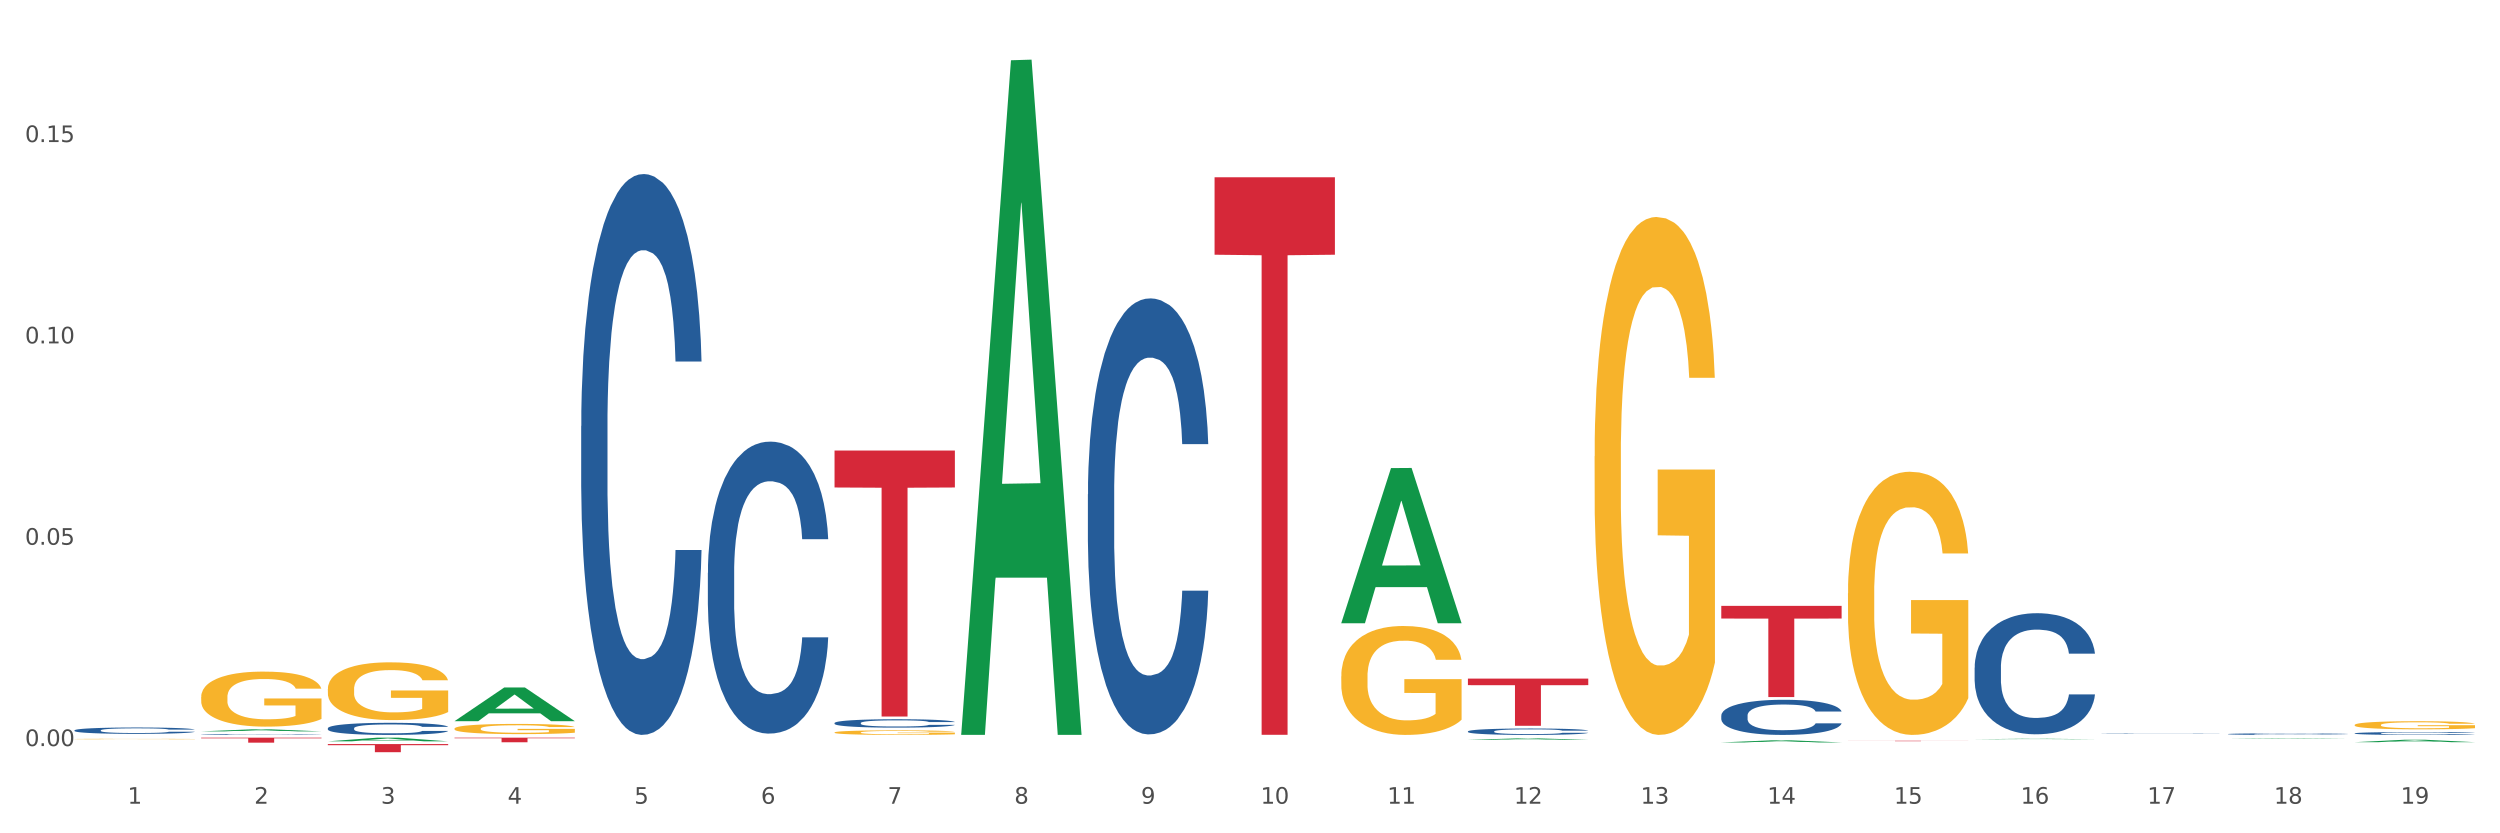 <?xml version="1.0" encoding="utf-8" standalone="no"?>
<!DOCTYPE svg PUBLIC "-//W3C//DTD SVG 1.1//EN"
  "http://www.w3.org/Graphics/SVG/1.1/DTD/svg11.dtd">
<svg xmlns:xlink="http://www.w3.org/1999/xlink" width="1080pt" height="360pt" viewBox="0 0 1080 360" xmlns="http://www.w3.org/2000/svg" version="1.1">
 <rect x="0" y="0" width="1080" height="360" fill="#333333" stroke="none"/>
 <defs>
  <style type="text/css">*{stroke-linejoin: round; stroke-linecap: butt}</style>
 </defs>
 <g id="figure_1">
  <g id="patch_1">
   <path d="M 0 360 
L 1080 360 
L 1080 0 
L 0 0 
z
" style="fill: #ffffff; stroke: #ffffff; stroke-linejoin: miter"/>
  </g>
  <g id="axes_1">
   <g id="matplotlib.axis_1">
    <g id="xtick_1">
     <g id="text_1">
      <!-- 1 -->
      <g style="fill: #4d4d4d" transform="translate(55.115 347.204) scale(0.096 -0.096)">
       <defs>
        <path id="DejaVuSans-31" d="M 794 531 
L 1825 531 
L 1825 4091 
L 703 3866 
L 703 4441 
L 1819 4666 
L 2450 4666 
L 2450 531 
L 3481 531 
L 3481 0 
L 794 0 
L 794 531 
z
" transform="scale(0.016)"/>
       </defs>
       <use xlink:href="#DejaVuSans-31"/>
      </g>
     </g>
    </g>
    <g id="xtick_2">
     <g id="text_2">
      <!-- 2 -->
      <g style="fill: #4d4d4d" transform="translate(109.839 347.204) scale(0.096 -0.096)">
       <defs>
        <path id="DejaVuSans-32" d="M 1228 531 
L 3431 531 
L 3431 0 
L 469 0 
L 469 531 
Q 828 903 1448 1529 
Q 2069 2156 2228 2338 
Q 2531 2678 2651 2914 
Q 2772 3150 2772 3378 
Q 2772 3750 2511 3984 
Q 2250 4219 1831 4219 
Q 1534 4219 1204 4116 
Q 875 4013 500 3803 
L 500 4441 
Q 881 4594 1212 4672 
Q 1544 4750 1819 4750 
Q 2544 4750 2975 4387 
Q 3406 4025 3406 3419 
Q 3406 3131 3298 2873 
Q 3191 2616 2906 2266 
Q 2828 2175 2409 1742 
Q 1991 1309 1228 531 
z
" transform="scale(0.016)"/>
       </defs>
       <use xlink:href="#DejaVuSans-32"/>
      </g>
     </g>
    </g>
    <g id="xtick_3">
     <g id="text_3">
      <!-- 3 -->
      <g style="fill: #4d4d4d" transform="translate(164.564 347.204) scale(0.096 -0.096)">
       <defs>
        <path id="DejaVuSans-33" d="M 2597 2516 
Q 3050 2419 3304 2112 
Q 3559 1806 3559 1356 
Q 3559 666 3084 287 
Q 2609 -91 1734 -91 
Q 1441 -91 1130 -33 
Q 819 25 488 141 
L 488 750 
Q 750 597 1062 519 
Q 1375 441 1716 441 
Q 2309 441 2620 675 
Q 2931 909 2931 1356 
Q 2931 1769 2642 2001 
Q 2353 2234 1838 2234 
L 1294 2234 
L 1294 2753 
L 1863 2753 
Q 2328 2753 2575 2939 
Q 2822 3125 2822 3475 
Q 2822 3834 2567 4026 
Q 2313 4219 1838 4219 
Q 1578 4219 1281 4162 
Q 984 4106 628 3988 
L 628 4550 
Q 988 4650 1302 4700 
Q 1616 4750 1894 4750 
Q 2613 4750 3031 4423 
Q 3450 4097 3450 3541 
Q 3450 3153 3228 2886 
Q 3006 2619 2597 2516 
z
" transform="scale(0.016)"/>
       </defs>
       <use xlink:href="#DejaVuSans-33"/>
      </g>
     </g>
    </g>
    <g id="xtick_4">
     <g id="text_4">
      <!-- 4 -->
      <g style="fill: #4d4d4d" transform="translate(219.288 347.204) scale(0.096 -0.096)">
       <defs>
        <path id="DejaVuSans-34" d="M 2419 4116 
L 825 1625 
L 2419 1625 
L 2419 4116 
z
M 2253 4666 
L 3047 4666 
L 3047 1625 
L 3713 1625 
L 3713 1100 
L 3047 1100 
L 3047 0 
L 2419 0 
L 2419 1100 
L 313 1100 
L 313 1709 
L 2253 4666 
z
" transform="scale(0.016)"/>
       </defs>
       <use xlink:href="#DejaVuSans-34"/>
      </g>
     </g>
    </g>
    <g id="xtick_5">
     <g id="text_5">
      <!-- 5 -->
      <g style="fill: #4d4d4d" transform="translate(274.012 347.204) scale(0.096 -0.096)">
       <defs>
        <path id="DejaVuSans-35" d="M 691 4666 
L 3169 4666 
L 3169 4134 
L 1269 4134 
L 1269 2991 
Q 1406 3038 1543 3061 
Q 1681 3084 1819 3084 
Q 2600 3084 3056 2656 
Q 3513 2228 3513 1497 
Q 3513 744 3044 326 
Q 2575 -91 1722 -91 
Q 1428 -91 1123 -41 
Q 819 9 494 109 
L 494 744 
Q 775 591 1075 516 
Q 1375 441 1709 441 
Q 2250 441 2565 725 
Q 2881 1009 2881 1497 
Q 2881 1984 2565 2268 
Q 2250 2553 1709 2553 
Q 1456 2553 1204 2497 
Q 953 2441 691 2322 
L 691 4666 
z
" transform="scale(0.016)"/>
       </defs>
       <use xlink:href="#DejaVuSans-35"/>
      </g>
     </g>
    </g>
    <g id="xtick_6">
     <g id="text_6">
      <!-- 6 -->
      <g style="fill: #4d4d4d" transform="translate(328.736 347.204) scale(0.096 -0.096)">
       <defs>
        <path id="DejaVuSans-36" d="M 2113 2584 
Q 1688 2584 1439 2293 
Q 1191 2003 1191 1497 
Q 1191 994 1439 701 
Q 1688 409 2113 409 
Q 2538 409 2786 701 
Q 3034 994 3034 1497 
Q 3034 2003 2786 2293 
Q 2538 2584 2113 2584 
z
M 3366 4563 
L 3366 3988 
Q 3128 4100 2886 4159 
Q 2644 4219 2406 4219 
Q 1781 4219 1451 3797 
Q 1122 3375 1075 2522 
Q 1259 2794 1537 2939 
Q 1816 3084 2150 3084 
Q 2853 3084 3261 2657 
Q 3669 2231 3669 1497 
Q 3669 778 3244 343 
Q 2819 -91 2113 -91 
Q 1303 -91 875 529 
Q 447 1150 447 2328 
Q 447 3434 972 4092 
Q 1497 4750 2381 4750 
Q 2619 4750 2861 4703 
Q 3103 4656 3366 4563 
z
" transform="scale(0.016)"/>
       </defs>
       <use xlink:href="#DejaVuSans-36"/>
      </g>
     </g>
    </g>
    <g id="xtick_7">
     <g id="text_7">
      <!-- 7 -->
      <g style="fill: #4d4d4d" transform="translate(383.461 347.204) scale(0.096 -0.096)">
       <defs>
        <path id="DejaVuSans-37" d="M 525 4666 
L 3525 4666 
L 3525 4397 
L 1831 0 
L 1172 0 
L 2766 4134 
L 525 4134 
L 525 4666 
z
" transform="scale(0.016)"/>
       </defs>
       <use xlink:href="#DejaVuSans-37"/>
      </g>
     </g>
    </g>
    <g id="xtick_8">
     <g id="text_8">
      <!-- 8 -->
      <g style="fill: #4d4d4d" transform="translate(438.185 347.204) scale(0.096 -0.096)">
       <defs>
        <path id="DejaVuSans-38" d="M 2034 2216 
Q 1584 2216 1326 1975 
Q 1069 1734 1069 1313 
Q 1069 891 1326 650 
Q 1584 409 2034 409 
Q 2484 409 2743 651 
Q 3003 894 3003 1313 
Q 3003 1734 2745 1975 
Q 2488 2216 2034 2216 
z
M 1403 2484 
Q 997 2584 770 2862 
Q 544 3141 544 3541 
Q 544 4100 942 4425 
Q 1341 4750 2034 4750 
Q 2731 4750 3128 4425 
Q 3525 4100 3525 3541 
Q 3525 3141 3298 2862 
Q 3072 2584 2669 2484 
Q 3125 2378 3379 2068 
Q 3634 1759 3634 1313 
Q 3634 634 3220 271 
Q 2806 -91 2034 -91 
Q 1263 -91 848 271 
Q 434 634 434 1313 
Q 434 1759 690 2068 
Q 947 2378 1403 2484 
z
M 1172 3481 
Q 1172 3119 1398 2916 
Q 1625 2713 2034 2713 
Q 2441 2713 2670 2916 
Q 2900 3119 2900 3481 
Q 2900 3844 2670 4047 
Q 2441 4250 2034 4250 
Q 1625 4250 1398 4047 
Q 1172 3844 1172 3481 
z
" transform="scale(0.016)"/>
       </defs>
       <use xlink:href="#DejaVuSans-38"/>
      </g>
     </g>
    </g>
    <g id="xtick_9">
     <g id="text_9">
      <!-- 9 -->
      <g style="fill: #4d4d4d" transform="translate(492.909 347.204) scale(0.096 -0.096)">
       <defs>
        <path id="DejaVuSans-39" d="M 703 97 
L 703 672 
Q 941 559 1184 500 
Q 1428 441 1663 441 
Q 2288 441 2617 861 
Q 2947 1281 2994 2138 
Q 2813 1869 2534 1725 
Q 2256 1581 1919 1581 
Q 1219 1581 811 2004 
Q 403 2428 403 3163 
Q 403 3881 828 4315 
Q 1253 4750 1959 4750 
Q 2769 4750 3195 4129 
Q 3622 3509 3622 2328 
Q 3622 1225 3098 567 
Q 2575 -91 1691 -91 
Q 1453 -91 1209 -44 
Q 966 3 703 97 
z
M 1959 2075 
Q 2384 2075 2632 2365 
Q 2881 2656 2881 3163 
Q 2881 3666 2632 3958 
Q 2384 4250 1959 4250 
Q 1534 4250 1286 3958 
Q 1038 3666 1038 3163 
Q 1038 2656 1286 2365 
Q 1534 2075 1959 2075 
z
" transform="scale(0.016)"/>
       </defs>
       <use xlink:href="#DejaVuSans-39"/>
      </g>
     </g>
    </g>
    <g id="xtick_10">
     <g id="text_10">
      <!-- 10 -->
      <g style="fill: #4d4d4d" transform="translate(544.58 347.204) scale(0.096 -0.096)">
       <defs>
        <path id="DejaVuSans-30" d="M 2034 4250 
Q 1547 4250 1301 3770 
Q 1056 3291 1056 2328 
Q 1056 1369 1301 889 
Q 1547 409 2034 409 
Q 2525 409 2770 889 
Q 3016 1369 3016 2328 
Q 3016 3291 2770 3770 
Q 2525 4250 2034 4250 
z
M 2034 4750 
Q 2819 4750 3233 4129 
Q 3647 3509 3647 2328 
Q 3647 1150 3233 529 
Q 2819 -91 2034 -91 
Q 1250 -91 836 529 
Q 422 1150 422 2328 
Q 422 3509 836 4129 
Q 1250 4750 2034 4750 
z
" transform="scale(0.016)"/>
       </defs>
       <use xlink:href="#DejaVuSans-31"/>
       <use xlink:href="#DejaVuSans-30" transform="translate(63.623 0)"/>
      </g>
     </g>
    </g>
    <g id="xtick_11">
     <g id="text_11">
      <!-- 11 -->
      <g style="fill: #4d4d4d" transform="translate(599.304 347.204) scale(0.096 -0.096)">
       <use xlink:href="#DejaVuSans-31"/>
       <use xlink:href="#DejaVuSans-31" transform="translate(63.623 0)"/>
      </g>
     </g>
    </g>
    <g id="xtick_12">
     <g id="text_12">
      <!-- 12 -->
      <g style="fill: #4d4d4d" transform="translate(654.028 347.204) scale(0.096 -0.096)">
       <use xlink:href="#DejaVuSans-31"/>
       <use xlink:href="#DejaVuSans-32" transform="translate(63.623 0)"/>
      </g>
     </g>
    </g>
    <g id="xtick_13">
     <g id="text_13">
      <!-- 13 -->
      <g style="fill: #4d4d4d" transform="translate(708.752 347.204) scale(0.096 -0.096)">
       <use xlink:href="#DejaVuSans-31"/>
       <use xlink:href="#DejaVuSans-33" transform="translate(63.623 0)"/>
      </g>
     </g>
    </g>
    <g id="xtick_14">
     <g id="text_14">
      <!-- 14 -->
      <g style="fill: #4d4d4d" transform="translate(763.477 347.204) scale(0.096 -0.096)">
       <use xlink:href="#DejaVuSans-31"/>
       <use xlink:href="#DejaVuSans-34" transform="translate(63.623 0)"/>
      </g>
     </g>
    </g>
    <g id="xtick_15">
     <g id="text_15">
      <!-- 15 -->
      <g style="fill: #4d4d4d" transform="translate(818.201 347.204) scale(0.096 -0.096)">
       <use xlink:href="#DejaVuSans-31"/>
       <use xlink:href="#DejaVuSans-35" transform="translate(63.623 0)"/>
      </g>
     </g>
    </g>
    <g id="xtick_16">
     <g id="text_16">
      <!-- 16 -->
      <g style="fill: #4d4d4d" transform="translate(872.925 347.204) scale(0.096 -0.096)">
       <use xlink:href="#DejaVuSans-31"/>
       <use xlink:href="#DejaVuSans-36" transform="translate(63.623 0)"/>
      </g>
     </g>
    </g>
    <g id="xtick_17">
     <g id="text_17">
      <!-- 17 -->
      <g style="fill: #4d4d4d" transform="translate(927.649 347.204) scale(0.096 -0.096)">
       <use xlink:href="#DejaVuSans-31"/>
       <use xlink:href="#DejaVuSans-37" transform="translate(63.623 0)"/>
      </g>
     </g>
    </g>
    <g id="xtick_18">
     <g id="text_18">
      <!-- 18 -->
      <g style="fill: #4d4d4d" transform="translate(982.374 347.204) scale(0.096 -0.096)">
       <use xlink:href="#DejaVuSans-31"/>
       <use xlink:href="#DejaVuSans-38" transform="translate(63.623 0)"/>
      </g>
     </g>
    </g>
    <g id="xtick_19">
     <g id="text_19">
      <!-- 19 -->
      <g style="fill: #4d4d4d" transform="translate(1037.098 347.204) scale(0.096 -0.096)">
       <use xlink:href="#DejaVuSans-31"/>
       <use xlink:href="#DejaVuSans-39" transform="translate(63.623 0)"/>
      </g>
     </g>
    </g>
    <g id="xtick_20"/>
    <g id="xtick_21"/>
    <g id="xtick_22"/>
    <g id="xtick_23"/>
    <g id="xtick_24"/>
    <g id="xtick_25"/>
    <g id="xtick_26"/>
    <g id="xtick_27"/>
    <g id="xtick_28"/>
    <g id="xtick_29"/>
    <g id="xtick_30"/>
    <g id="xtick_31"/>
    <g id="xtick_32"/>
    <g id="xtick_33"/>
    <g id="xtick_34"/>
    <g id="xtick_35"/>
    <g id="xtick_36"/>
    <g id="xtick_37"/>
   </g>
   <g id="matplotlib.axis_2">
    <g id="ytick_1">
     <g id="text_20">
      <!-- 0.00 -->
      <g style="fill: #4d4d4d" transform="translate(10.8 322.306) scale(0.096 -0.096)">
       <defs>
        <path id="DejaVuSans-2e" d="M 684 794 
L 1344 794 
L 1344 0 
L 684 0 
L 684 794 
z
" transform="scale(0.016)"/>
       </defs>
       <use xlink:href="#DejaVuSans-30"/>
       <use xlink:href="#DejaVuSans-2e" transform="translate(63.623 0)"/>
       <use xlink:href="#DejaVuSans-30" transform="translate(95.41 0)"/>
       <use xlink:href="#DejaVuSans-30" transform="translate(159.033 0)"/>
      </g>
     </g>
    </g>
    <g id="ytick_2">
     <g id="text_21">
      <!-- 0.05 -->
      <g style="fill: #4d4d4d" transform="translate(10.8 235.33) scale(0.096 -0.096)">
       <use xlink:href="#DejaVuSans-30"/>
       <use xlink:href="#DejaVuSans-2e" transform="translate(63.623 0)"/>
       <use xlink:href="#DejaVuSans-30" transform="translate(95.41 0)"/>
       <use xlink:href="#DejaVuSans-35" transform="translate(159.033 0)"/>
      </g>
     </g>
    </g>
    <g id="ytick_3">
     <g id="text_22">
      <!-- 0.10 -->
      <g style="fill: #4d4d4d" transform="translate(10.8 148.354) scale(0.096 -0.096)">
       <use xlink:href="#DejaVuSans-30"/>
       <use xlink:href="#DejaVuSans-2e" transform="translate(63.623 0)"/>
       <use xlink:href="#DejaVuSans-31" transform="translate(95.41 0)"/>
       <use xlink:href="#DejaVuSans-30" transform="translate(159.033 0)"/>
      </g>
     </g>
    </g>
    <g id="ytick_4">
     <g id="text_23">
      <!-- 0.15 -->
      <g style="fill: #4d4d4d" transform="translate(10.8 61.378) scale(0.096 -0.096)">
       <use xlink:href="#DejaVuSans-30"/>
       <use xlink:href="#DejaVuSans-2e" transform="translate(63.623 0)"/>
       <use xlink:href="#DejaVuSans-31" transform="translate(95.41 0)"/>
       <use xlink:href="#DejaVuSans-35" transform="translate(159.033 0)"/>
      </g>
     </g>
    </g>
    <g id="ytick_5"/>
    <g id="ytick_6"/>
    <g id="ytick_7"/>
    <g id="ytick_8"/>
   </g>
   <g id="PolyCollection_1">
    <path d="M 86.899 315.958 
L 86.953 315.957 
L 108.391 315.081 
L 117.288 315.08 
L 138.887 315.959 
L 128.597 315.959 
L 123.934 315.755 
L 101.799 315.755 
L 101.638 315.758 
L 97.136 315.959 
L 86.899 315.959 
L 86.899 315.958 
L 104.586 315.632 
L 121.147 315.632 
L 112.947 315.268 
L 112.84 315.266 
L 112.733 315.268 
L 104.532 315.632 
L 104.586 315.632 
L 86.899 315.958 
z
" clip-path="url(#p174d2a255c)" style="fill: #109648"/>
    <path d="M 141.624 320.259 
L 141.677 320.258 
L 163.116 318.66 
L 172.012 318.659 
L 193.612 320.262 
L 183.321 320.262 
L 178.658 319.889 
L 156.523 319.889 
L 156.362 319.895 
L 151.86 320.262 
L 141.624 320.262 
L 141.624 320.259 
L 159.31 319.666 
L 175.871 319.665 
L 167.671 319.001 
L 167.564 318.998 
L 167.457 319.002 
L 159.257 319.665 
L 159.31 319.666 
L 141.624 320.259 
z
" clip-path="url(#p174d2a255c)" style="fill: #109648"/>
    <path d="M 415.245 316.928 
L 415.299 316.654 
L 436.737 26.033 
L 445.634 25.759 
L 467.233 317.475 
L 456.943 317.475 
L 452.28 249.545 
L 430.145 249.545 
L 429.984 250.641 
L 425.482 317.475 
L 415.245 317.475 
L 415.245 316.928 
L 432.932 209.006 
L 449.493 208.733 
L 441.293 87.937 
L 441.185 87.39 
L 441.078 88.211 
L 432.878 208.733 
L 432.932 209.006 
L 415.245 316.928 
z
" clip-path="url(#p174d2a255c)" style="fill: #109648"/>
    <path d="M 196.348 311.531 
L 196.401 311.518 
L 217.84 296.985 
L 226.737 296.971 
L 248.336 311.559 
L 238.045 311.559 
L 233.383 308.162 
L 211.247 308.162 
L 211.087 308.217 
L 206.585 311.559 
L 196.348 311.559 
L 196.348 311.531 
L 214.034 306.135 
L 230.596 306.121 
L 222.395 300.08 
L 222.288 300.053 
L 222.181 300.094 
L 213.981 306.121 
L 214.034 306.135 
L 196.348 311.531 
z
" clip-path="url(#p174d2a255c)" style="fill: #109648"/>
    <path d="M 141.624 297.656 
L 141.685 297.633 
L 141.685 296.813 
L 141.808 296.106 
L 142.421 294.396 
L 143.342 292.983 
L 144.017 292.231 
L 144.693 291.615 
L 145.49 291 
L 146.472 290.362 
L 148.252 289.427 
L 149.357 288.948 
L 150.708 288.447 
L 153.163 287.717 
L 154.943 287.307 
L 156.784 286.965 
L 159.792 286.555 
L 161.756 286.373 
L 163.843 286.236 
L 166.359 286.145 
L 168.262 286.122 
L 172.436 286.19 
L 175.996 286.395 
L 177.714 286.555 
L 179.924 286.828 
L 181.09 287.011 
L 182.993 287.376 
L 184.957 287.854 
L 186.308 288.265 
L 188.333 289.04 
L 189.867 289.815 
L 191.279 290.772 
L 192.016 291.433 
L 192.568 292.048 
L 193.059 292.755 
L 193.55 293.872 
L 182.502 293.872 
L 182.072 293.074 
L 181.397 292.322 
L 180.415 291.593 
L 179.556 291.137 
L 178.083 290.567 
L 176.732 290.202 
L 175.321 289.929 
L 173.602 289.701 
L 172.252 289.587 
L 170.349 289.495 
L 166.605 289.518 
L 164.088 289.701 
L 162.37 289.929 
L 161.265 290.134 
L 160.283 290.362 
L 159.178 290.681 
L 157.889 291.159 
L 156.968 291.593 
L 156.048 292.14 
L 155.311 292.687 
L 154.636 293.325 
L 154.083 294.009 
L 153.654 294.715 
L 153.286 295.582 
L 152.979 297.018 
L 152.979 300.141 
L 153.101 300.847 
L 153.408 301.782 
L 153.777 302.488 
L 154.39 303.332 
L 154.943 303.902 
L 155.986 304.722 
L 157.152 305.406 
L 158.073 305.839 
L 158.994 306.204 
L 160.59 306.705 
L 162.37 307.116 
L 163.904 307.367 
L 165.991 307.594 
L 167.403 307.686 
L 168.63 307.731 
L 171.638 307.731 
L 173.786 307.663 
L 176.18 307.503 
L 178.021 307.298 
L 179.556 307.047 
L 181.274 306.637 
L 182.379 306.25 
L 182.379 301.485 
L 168.876 301.463 
L 168.876 298.294 
L 193.612 298.294 
L 193.612 307.594 
L 192.568 308.073 
L 191.402 308.506 
L 190.174 308.894 
L 188.333 309.372 
L 186.123 309.828 
L 184.159 310.147 
L 182.072 310.421 
L 179.617 310.672 
L 176.425 310.9 
L 174.461 310.991 
L 172.006 311.059 
L 169.121 311.082 
L 166.605 311.036 
L 164.15 310.922 
L 161.572 310.717 
L 159.055 310.421 
L 157.152 310.125 
L 155.25 309.76 
L 153.224 309.281 
L 151.628 308.825 
L 150.401 308.415 
L 149.05 307.891 
L 147.577 307.207 
L 146.472 306.591 
L 145.49 305.953 
L 144.447 305.133 
L 143.71 304.426 
L 142.974 303.537 
L 142.544 302.876 
L 142.053 301.85 
L 141.685 300.414 
L 141.624 297.656 
z
" clip-path="url(#p174d2a255c)" style="fill: #f7b32b"/>
    <path d="M 32.175 319.268 
L 32.236 319.267 
L 32.236 319.26 
L 32.359 319.253 
L 32.973 319.237 
L 33.894 319.223 
L 34.569 319.216 
L 35.244 319.211 
L 36.042 319.205 
L 37.024 319.199 
L 38.804 319.19 
L 39.909 319.185 
L 41.259 319.181 
L 43.714 319.174 
L 45.494 319.17 
L 47.336 319.167 
L 50.343 319.163 
L 52.307 319.161 
L 54.394 319.16 
L 56.911 319.159 
L 58.814 319.159 
L 62.987 319.159 
L 66.547 319.161 
L 68.266 319.163 
L 70.476 319.165 
L 71.642 319.167 
L 73.544 319.17 
L 75.509 319.175 
L 76.859 319.179 
L 78.884 319.186 
L 80.419 319.193 
L 81.831 319.203 
L 82.567 319.209 
L 83.12 319.215 
L 83.611 319.221 
L 84.102 319.232 
L 73.053 319.232 
L 72.624 319.224 
L 71.949 319.217 
L 70.967 319.21 
L 70.107 319.206 
L 68.634 319.201 
L 67.284 319.197 
L 65.872 319.195 
L 64.153 319.192 
L 62.803 319.191 
L 60.9 319.19 
L 57.156 319.191 
L 54.64 319.192 
L 52.921 319.195 
L 51.816 319.196 
L 50.834 319.199 
L 49.729 319.202 
L 48.44 319.206 
L 47.52 319.21 
L 46.599 319.215 
L 45.863 319.221 
L 45.187 319.227 
L 44.635 319.233 
L 44.205 319.24 
L 43.837 319.248 
L 43.53 319.262 
L 43.53 319.291 
L 43.653 319.298 
L 43.96 319.307 
L 44.328 319.313 
L 44.942 319.321 
L 45.494 319.327 
L 46.538 319.335 
L 47.704 319.341 
L 48.625 319.345 
L 49.545 319.349 
L 51.141 319.353 
L 52.921 319.357 
L 54.456 319.36 
L 56.542 319.362 
L 57.954 319.363 
L 59.182 319.363 
L 62.189 319.363 
L 64.338 319.362 
L 66.731 319.361 
L 68.573 319.359 
L 70.107 319.357 
L 71.826 319.353 
L 72.931 319.349 
L 72.931 319.304 
L 59.427 319.304 
L 59.427 319.274 
L 84.163 319.274 
L 84.163 319.362 
L 83.12 319.366 
L 81.953 319.37 
L 80.726 319.374 
L 78.884 319.379 
L 76.675 319.383 
L 74.711 319.386 
L 72.624 319.388 
L 70.169 319.391 
L 66.977 319.393 
L 65.013 319.394 
L 62.558 319.394 
L 59.673 319.395 
L 57.156 319.394 
L 54.701 319.393 
L 52.123 319.391 
L 49.607 319.388 
L 47.704 319.386 
L 45.801 319.382 
L 43.776 319.378 
L 42.18 319.373 
L 40.952 319.369 
L 39.602 319.364 
L 38.129 319.358 
L 37.024 319.352 
L 36.042 319.346 
L 34.998 319.338 
L 34.262 319.332 
L 33.525 319.323 
L 33.096 319.317 
L 32.605 319.307 
L 32.236 319.294 
L 32.175 319.268 
z
" clip-path="url(#p174d2a255c)" style="fill: #f7b32b"/>
    <path d="M 86.899 301.119 
L 86.961 301.097 
L 86.961 300.316 
L 87.083 299.642 
L 87.697 298.014 
L 88.618 296.668 
L 89.293 295.951 
L 89.968 295.365 
L 90.766 294.778 
L 91.748 294.17 
L 93.528 293.28 
L 94.633 292.824 
L 95.983 292.346 
L 98.439 291.652 
L 100.219 291.261 
L 102.06 290.935 
L 105.067 290.544 
L 107.032 290.37 
L 109.118 290.24 
L 111.635 290.153 
L 113.538 290.132 
L 117.712 290.197 
L 121.272 290.392 
L 122.99 290.544 
L 125.2 290.805 
L 126.366 290.978 
L 128.269 291.326 
L 130.233 291.782 
L 131.583 292.173 
L 133.609 292.911 
L 135.143 293.649 
L 136.555 294.561 
L 137.291 295.191 
L 137.844 295.777 
L 138.335 296.45 
L 138.826 297.514 
L 127.778 297.514 
L 127.348 296.754 
L 126.673 296.038 
L 125.691 295.343 
L 124.832 294.909 
L 123.358 294.366 
L 122.008 294.018 
L 120.596 293.758 
L 118.878 293.541 
L 117.527 293.432 
L 115.625 293.345 
L 111.881 293.367 
L 109.364 293.541 
L 107.645 293.758 
L 106.541 293.953 
L 105.559 294.17 
L 104.454 294.474 
L 103.165 294.93 
L 102.244 295.343 
L 101.323 295.864 
L 100.587 296.385 
L 99.912 296.993 
L 99.359 297.645 
L 98.93 298.318 
L 98.561 299.143 
L 98.254 300.511 
L 98.254 303.486 
L 98.377 304.159 
L 98.684 305.049 
L 99.052 305.722 
L 99.666 306.526 
L 100.219 307.069 
L 101.262 307.85 
L 102.428 308.502 
L 103.349 308.914 
L 104.27 309.262 
L 105.865 309.74 
L 107.645 310.13 
L 109.18 310.369 
L 111.267 310.586 
L 112.678 310.673 
L 113.906 310.717 
L 116.914 310.717 
L 119.062 310.652 
L 121.456 310.5 
L 123.297 310.304 
L 124.832 310.065 
L 126.55 309.674 
L 127.655 309.305 
L 127.655 304.767 
L 114.152 304.745 
L 114.152 301.727 
L 138.887 301.727 
L 138.887 310.586 
L 137.844 311.042 
L 136.678 311.455 
L 135.45 311.824 
L 133.609 312.28 
L 131.399 312.714 
L 129.435 313.018 
L 127.348 313.279 
L 124.893 313.518 
L 121.701 313.735 
L 119.737 313.822 
L 117.282 313.887 
L 114.397 313.909 
L 111.881 313.865 
L 109.425 313.757 
L 106.847 313.561 
L 104.331 313.279 
L 102.428 312.997 
L 100.525 312.649 
L 98.5 312.193 
L 96.904 311.759 
L 95.676 311.368 
L 94.326 310.869 
L 92.853 310.217 
L 91.748 309.631 
L 90.766 309.023 
L 89.723 308.241 
L 88.986 307.568 
L 88.25 306.721 
L 87.82 306.092 
L 87.329 305.114 
L 86.961 303.746 
L 86.899 301.119 
z
" clip-path="url(#p174d2a255c)" style="fill: #f7b32b"/>
    <path d="M 579.418 269.132 
L 579.471 269.069 
L 600.91 202.216 
L 609.807 202.153 
L 631.406 269.258 
L 621.115 269.258 
L 616.453 253.632 
L 594.317 253.632 
L 594.157 253.884 
L 589.655 269.258 
L 579.418 269.258 
L 579.418 269.132 
L 597.104 244.306 
L 613.666 244.243 
L 605.465 216.456 
L 605.358 216.33 
L 605.251 216.519 
L 597.051 244.243 
L 597.104 244.306 
L 579.418 269.132 
z
" clip-path="url(#p174d2a255c)" style="fill: #109648"/>
    <path d="M 743.591 320.73 
L 743.644 320.729 
L 765.083 319.83 
L 773.979 319.829 
L 795.579 320.731 
L 785.288 320.731 
L 780.625 320.521 
L 758.49 320.521 
L 758.329 320.525 
L 753.827 320.731 
L 743.591 320.731 
L 743.591 320.73 
L 761.277 320.396 
L 777.838 320.395 
L 769.638 320.021 
L 769.531 320.02 
L 769.424 320.022 
L 761.224 320.395 
L 761.277 320.396 
L 743.591 320.73 
z
" clip-path="url(#p174d2a255c)" style="fill: #109648"/>
    <path d="M 853.039 319.352 
L 853.093 319.352 
L 874.531 319.134 
L 883.428 319.134 
L 905.027 319.353 
L 894.737 319.353 
L 890.074 319.302 
L 867.939 319.302 
L 867.778 319.303 
L 863.276 319.353 
L 853.039 319.353 
L 853.039 319.352 
L 870.726 319.271 
L 887.287 319.271 
L 879.087 319.18 
L 878.98 319.18 
L 878.872 319.18 
L 870.672 319.271 
L 870.726 319.271 
L 853.039 319.352 
z
" clip-path="url(#p174d2a255c)" style="fill: #109648"/>
    <path d="M 1017.212 313.187 
L 1017.273 313.184 
L 1017.273 313.068 
L 1017.396 312.969 
L 1018.01 312.729 
L 1018.931 312.53 
L 1019.606 312.424 
L 1020.281 312.337 
L 1021.079 312.251 
L 1022.061 312.161 
L 1023.841 312.03 
L 1024.946 311.962 
L 1026.296 311.892 
L 1028.751 311.789 
L 1030.531 311.731 
L 1032.373 311.683 
L 1035.38 311.626 
L 1037.344 311.6 
L 1039.431 311.581 
L 1041.948 311.568 
L 1043.85 311.565 
L 1048.024 311.574 
L 1051.584 311.603 
L 1053.303 311.626 
L 1055.512 311.664 
L 1056.679 311.69 
L 1058.581 311.741 
L 1060.546 311.808 
L 1061.896 311.866 
L 1063.921 311.975 
L 1065.456 312.084 
L 1066.868 312.219 
L 1067.604 312.312 
L 1068.157 312.398 
L 1068.648 312.498 
L 1069.139 312.655 
L 1058.09 312.655 
L 1057.661 312.543 
L 1056.986 312.437 
L 1056.004 312.334 
L 1055.144 312.27 
L 1053.671 312.19 
L 1052.321 312.139 
L 1050.909 312.1 
L 1049.19 312.068 
L 1047.84 312.052 
L 1045.937 312.039 
L 1042.193 312.042 
L 1039.677 312.068 
L 1037.958 312.1 
L 1036.853 312.129 
L 1035.871 312.161 
L 1034.766 312.206 
L 1033.477 312.273 
L 1032.557 312.334 
L 1031.636 312.411 
L 1030.899 312.488 
L 1030.224 312.578 
L 1029.672 312.674 
L 1029.242 312.773 
L 1028.874 312.895 
L 1028.567 313.097 
L 1028.567 313.536 
L 1028.69 313.636 
L 1028.997 313.767 
L 1029.365 313.867 
L 1029.979 313.985 
L 1030.531 314.065 
L 1031.575 314.181 
L 1032.741 314.277 
L 1033.662 314.338 
L 1034.582 314.389 
L 1036.178 314.46 
L 1037.958 314.517 
L 1039.493 314.553 
L 1041.579 314.585 
L 1042.991 314.598 
L 1044.219 314.604 
L 1047.226 314.604 
L 1049.375 314.594 
L 1051.768 314.572 
L 1053.61 314.543 
L 1055.144 314.508 
L 1056.863 314.45 
L 1057.968 314.396 
L 1057.968 313.726 
L 1044.464 313.722 
L 1044.464 313.277 
L 1069.2 313.277 
L 1069.2 314.585 
L 1068.157 314.652 
L 1066.99 314.713 
L 1065.763 314.768 
L 1063.921 314.835 
L 1061.712 314.899 
L 1059.748 314.944 
L 1057.661 314.982 
L 1055.206 315.018 
L 1052.014 315.05 
L 1050.05 315.063 
L 1047.595 315.072 
L 1044.71 315.075 
L 1042.193 315.069 
L 1039.738 315.053 
L 1037.16 315.024 
L 1034.644 314.982 
L 1032.741 314.941 
L 1030.838 314.889 
L 1028.813 314.822 
L 1027.217 314.758 
L 1025.989 314.7 
L 1024.639 314.626 
L 1023.166 314.53 
L 1022.061 314.444 
L 1021.079 314.354 
L 1020.035 314.239 
L 1019.299 314.139 
L 1018.562 314.014 
L 1018.133 313.921 
L 1017.642 313.777 
L 1017.273 313.575 
L 1017.212 313.187 
z
" clip-path="url(#p174d2a255c)" style="fill: #f7b32b"/>
    <path d="M 32.175 315.512 
L 32.236 315.51 
L 32.236 315.439 
L 32.421 315.344 
L 33.097 315.168 
L 33.957 315.035 
L 35.432 314.879 
L 36.231 314.814 
L 37.275 314.741 
L 39.426 314.623 
L 41.884 314.522 
L 43.605 314.467 
L 44.895 314.432 
L 47.784 314.369 
L 49.443 314.341 
L 51.164 314.319 
L 52.638 314.304 
L 55.096 314.286 
L 57.063 314.279 
L 59.337 314.276 
L 61.242 314.279 
L 63.761 314.289 
L 67.448 314.319 
L 68.862 314.336 
L 70.767 314.367 
L 72.733 314.407 
L 74.331 314.447 
L 76.174 314.505 
L 78.079 314.58 
L 79.923 314.676 
L 81.213 314.763 
L 82.258 314.856 
L 83.18 314.969 
L 83.856 315.093 
L 84.163 315.196 
L 72.917 315.196 
L 72.61 315.103 
L 71.996 315.002 
L 71.381 314.934 
L 70.705 314.879 
L 69.66 314.816 
L 68.739 314.776 
L 67.202 314.728 
L 65.789 314.698 
L 64.621 314.681 
L 63.208 314.665 
L 60.197 314.65 
L 58.046 314.65 
L 56.694 314.655 
L 55.035 314.668 
L 53.622 314.686 
L 51.962 314.716 
L 50.672 314.748 
L 49.381 314.791 
L 48.644 314.821 
L 47.538 314.876 
L 46.8 314.922 
L 45.817 315 
L 45.264 315.055 
L 44.281 315.198 
L 43.851 315.304 
L 43.666 315.376 
L 43.544 315.457 
L 43.544 315.849 
L 43.912 316.025 
L 44.22 316.1 
L 44.711 316.185 
L 45.633 316.296 
L 46.985 316.404 
L 48.398 316.482 
L 49.566 316.53 
L 50.672 316.565 
L 51.778 316.592 
L 53.13 316.617 
L 54.236 316.633 
L 55.895 316.648 
L 57.862 316.655 
L 59.398 316.655 
L 62.532 316.643 
L 63.945 316.63 
L 65.297 316.612 
L 66.772 316.585 
L 67.94 316.555 
L 68.616 316.532 
L 69.722 316.484 
L 70.582 316.434 
L 71.32 316.376 
L 71.811 316.326 
L 72.364 316.251 
L 72.795 316.165 
L 72.917 316.12 
L 84.163 316.12 
L 83.917 316.211 
L 83.487 316.298 
L 82.627 316.417 
L 81.951 316.484 
L 80.906 316.567 
L 79.8 316.638 
L 78.264 316.715 
L 76.85 316.773 
L 75.375 316.823 
L 73.778 316.869 
L 70.89 316.932 
L 69.845 316.949 
L 67.633 316.979 
L 65.912 316.997 
L 63.392 317.014 
L 60.811 317.024 
L 58.108 317.027 
L 55.711 317.022 
L 53.069 317.007 
L 51.409 316.992 
L 49.566 316.969 
L 47.415 316.934 
L 45.387 316.891 
L 43.482 316.841 
L 41.7 316.783 
L 40.041 316.718 
L 37.89 316.61 
L 36.292 316.504 
L 35.125 316.406 
L 34.326 316.324 
L 33.527 316.218 
L 33.097 316.145 
L 32.421 315.969 
L 32.175 315.806 
L 32.175 315.512 
z
" clip-path="url(#p174d2a255c)" style="fill: #255c99"/>
    <path d="M 86.899 317.291 
L 86.961 317.291 
L 86.961 317.282 
L 87.145 317.269 
L 87.821 317.246 
L 88.681 317.229 
L 90.156 317.209 
L 90.955 317.201 
L 92 317.191 
L 94.151 317.176 
L 96.609 317.163 
L 98.329 317.156 
L 99.62 317.151 
L 102.508 317.143 
L 104.167 317.139 
L 105.888 317.136 
L 107.363 317.134 
L 109.821 317.132 
L 111.787 317.131 
L 114.061 317.131 
L 115.966 317.131 
L 118.485 317.133 
L 122.172 317.136 
L 123.586 317.139 
L 125.491 317.143 
L 127.457 317.148 
L 129.055 317.153 
L 130.899 317.161 
L 132.804 317.17 
L 134.647 317.183 
L 135.938 317.194 
L 136.982 317.206 
L 137.904 317.221 
L 138.58 317.237 
L 138.887 317.25 
L 127.642 317.25 
L 127.334 317.238 
L 126.72 317.225 
L 126.105 317.216 
L 125.429 317.209 
L 124.385 317.201 
L 123.463 317.196 
L 121.927 317.19 
L 120.513 317.186 
L 119.346 317.183 
L 117.932 317.181 
L 114.921 317.179 
L 112.77 317.179 
L 111.418 317.18 
L 109.759 317.182 
L 108.346 317.184 
L 106.687 317.188 
L 105.396 317.192 
L 104.106 317.198 
L 103.368 317.202 
L 102.262 317.209 
L 101.525 317.215 
L 100.542 317.225 
L 99.988 317.232 
L 99.005 317.25 
L 98.575 317.264 
L 98.391 317.273 
L 98.268 317.284 
L 98.268 317.335 
L 98.637 317.357 
L 98.944 317.367 
L 99.435 317.378 
L 100.357 317.393 
L 101.709 317.407 
L 103.122 317.417 
L 104.29 317.423 
L 105.396 317.427 
L 106.502 317.431 
L 107.854 317.434 
L 108.96 317.436 
L 110.62 317.438 
L 112.586 317.439 
L 114.122 317.439 
L 117.256 317.438 
L 118.67 317.436 
L 120.022 317.434 
L 121.497 317.43 
L 122.664 317.426 
L 123.34 317.423 
L 124.446 317.417 
L 125.307 317.411 
L 126.044 317.403 
L 126.536 317.397 
L 127.089 317.387 
L 127.519 317.376 
L 127.642 317.37 
L 138.887 317.37 
L 138.642 317.382 
L 138.211 317.393 
L 137.351 317.408 
L 136.675 317.417 
L 135.63 317.428 
L 134.524 317.437 
L 132.988 317.447 
L 131.575 317.454 
L 130.1 317.461 
L 128.502 317.467 
L 125.614 317.475 
L 124.569 317.477 
L 122.357 317.481 
L 120.636 317.483 
L 118.117 317.486 
L 115.536 317.487 
L 112.832 317.487 
L 110.435 317.487 
L 107.793 317.485 
L 106.134 317.483 
L 104.29 317.48 
L 102.139 317.475 
L 100.111 317.47 
L 98.206 317.463 
L 96.424 317.456 
L 94.765 317.447 
L 92.614 317.433 
L 91.017 317.42 
L 89.849 317.407 
L 89.05 317.396 
L 88.251 317.383 
L 87.821 317.373 
L 87.145 317.35 
L 86.899 317.329 
L 86.899 317.291 
z
" clip-path="url(#p174d2a255c)" style="fill: #255c99"/>
    <path d="M 469.969 213.538 
L 470.031 213.366 
L 470.031 208.549 
L 470.215 202.012 
L 470.891 189.971 
L 471.751 180.854 
L 473.226 170.188 
L 474.025 165.716 
L 475.07 160.727 
L 477.22 152.642 
L 479.679 145.761 
L 481.399 141.977 
L 482.69 139.568 
L 485.578 135.268 
L 487.237 133.376 
L 488.958 131.827 
L 490.433 130.795 
L 492.891 129.591 
L 494.857 129.075 
L 497.131 128.903 
L 499.036 129.075 
L 501.555 129.763 
L 505.242 131.827 
L 506.656 133.032 
L 508.561 135.096 
L 510.527 137.848 
L 512.125 140.601 
L 513.969 144.557 
L 515.874 149.718 
L 517.717 156.255 
L 519.008 162.275 
L 520.052 168.64 
L 520.974 176.381 
L 521.65 184.81 
L 521.957 191.863 
L 510.712 191.863 
L 510.404 185.498 
L 509.79 178.617 
L 509.175 173.973 
L 508.499 170.188 
L 507.455 165.888 
L 506.533 163.135 
L 504.997 159.867 
L 503.583 157.803 
L 502.416 156.599 
L 501.002 155.566 
L 497.991 154.534 
L 495.84 154.534 
L 494.488 154.878 
L 492.829 155.738 
L 491.416 156.943 
L 489.757 159.007 
L 488.466 161.243 
L 487.176 164.168 
L 486.438 166.232 
L 485.332 170.016 
L 484.595 173.113 
L 483.611 178.445 
L 483.058 182.23 
L 482.075 192.035 
L 481.645 199.26 
L 481.461 204.249 
L 481.338 209.753 
L 481.338 236.589 
L 481.706 248.63 
L 482.014 253.791 
L 482.505 259.64 
L 483.427 267.209 
L 484.779 274.606 
L 486.192 279.938 
L 487.36 283.207 
L 488.466 285.615 
L 489.572 287.507 
L 490.924 289.227 
L 492.03 290.26 
L 493.69 291.292 
L 495.656 291.808 
L 497.192 291.808 
L 500.326 290.948 
L 501.74 290.088 
L 503.092 288.883 
L 504.566 286.991 
L 505.734 284.927 
L 506.41 283.379 
L 507.516 280.11 
L 508.376 276.67 
L 509.114 272.713 
L 509.605 269.273 
L 510.159 264.112 
L 510.589 258.264 
L 510.712 255.167 
L 521.957 255.167 
L 521.711 261.36 
L 521.281 267.381 
L 520.421 275.466 
L 519.745 280.11 
L 518.7 285.787 
L 517.594 290.604 
L 516.058 295.936 
L 514.645 299.893 
L 513.17 303.333 
L 511.572 306.43 
L 508.684 310.73 
L 507.639 311.934 
L 505.427 313.999 
L 503.706 315.203 
L 501.187 316.407 
L 498.606 317.095 
L 495.902 317.267 
L 493.505 316.923 
L 490.863 315.891 
L 489.204 314.859 
L 487.36 313.311 
L 485.209 310.902 
L 483.181 307.978 
L 481.276 304.537 
L 479.494 300.581 
L 477.835 296.108 
L 475.684 288.711 
L 474.086 281.486 
L 472.919 274.778 
L 472.12 269.101 
L 471.321 261.876 
L 470.891 256.887 
L 470.215 244.846 
L 469.969 233.664 
L 469.969 213.538 
z
" clip-path="url(#p174d2a255c)" style="fill: #255c99"/>
    <path d="M 634.142 315.958 
L 634.203 315.956 
L 634.203 315.885 
L 634.388 315.788 
L 635.064 315.611 
L 635.924 315.477 
L 637.399 315.319 
L 638.198 315.253 
L 639.243 315.18 
L 641.393 315.061 
L 643.851 314.959 
L 645.572 314.903 
L 646.863 314.868 
L 649.751 314.805 
L 651.41 314.777 
L 653.131 314.754 
L 654.605 314.739 
L 657.063 314.721 
L 659.03 314.713 
L 661.304 314.711 
L 663.209 314.713 
L 665.728 314.723 
L 669.415 314.754 
L 670.829 314.772 
L 672.734 314.802 
L 674.7 314.843 
L 676.298 314.883 
L 678.141 314.942 
L 680.046 315.018 
L 681.89 315.114 
L 683.18 315.203 
L 684.225 315.297 
L 685.147 315.411 
L 685.823 315.535 
L 686.13 315.639 
L 674.884 315.639 
L 674.577 315.545 
L 673.963 315.444 
L 673.348 315.375 
L 672.672 315.319 
L 671.628 315.256 
L 670.706 315.215 
L 669.169 315.167 
L 667.756 315.137 
L 666.588 315.119 
L 665.175 315.104 
L 662.164 315.089 
L 660.013 315.089 
L 658.661 315.094 
L 657.002 315.106 
L 655.589 315.124 
L 653.929 315.155 
L 652.639 315.187 
L 651.348 315.231 
L 650.611 315.261 
L 649.505 315.317 
L 648.768 315.362 
L 647.784 315.441 
L 647.231 315.497 
L 646.248 315.641 
L 645.818 315.748 
L 645.633 315.821 
L 645.511 315.903 
L 645.511 316.298 
L 645.879 316.476 
L 646.187 316.552 
L 646.678 316.638 
L 647.6 316.749 
L 648.952 316.859 
L 650.365 316.937 
L 651.533 316.985 
L 652.639 317.021 
L 653.745 317.049 
L 655.097 317.074 
L 656.203 317.089 
L 657.862 317.104 
L 659.829 317.112 
L 661.365 317.112 
L 664.499 317.099 
L 665.913 317.087 
L 667.264 317.069 
L 668.739 317.041 
L 669.907 317.011 
L 670.583 316.988 
L 671.689 316.94 
L 672.549 316.889 
L 673.287 316.831 
L 673.778 316.78 
L 674.331 316.704 
L 674.762 316.618 
L 674.884 316.572 
L 686.13 316.572 
L 685.884 316.663 
L 685.454 316.752 
L 684.594 316.871 
L 683.918 316.94 
L 682.873 317.023 
L 681.767 317.094 
L 680.231 317.173 
L 678.817 317.231 
L 677.342 317.282 
L 675.745 317.328 
L 672.857 317.391 
L 671.812 317.409 
L 669.6 317.439 
L 667.879 317.457 
L 665.359 317.475 
L 662.778 317.485 
L 660.075 317.487 
L 657.678 317.482 
L 655.036 317.467 
L 653.376 317.452 
L 651.533 317.429 
L 649.382 317.394 
L 647.354 317.35 
L 645.449 317.3 
L 643.667 317.241 
L 642.008 317.175 
L 639.857 317.066 
L 638.259 316.96 
L 637.092 316.861 
L 636.293 316.777 
L 635.494 316.671 
L 635.064 316.597 
L 634.388 316.42 
L 634.142 316.255 
L 634.142 315.958 
z
" clip-path="url(#p174d2a255c)" style="fill: #255c99"/>
    <path d="M 743.591 309.124 
L 743.652 309.11 
L 743.652 308.722 
L 743.836 308.195 
L 744.512 307.224 
L 745.373 306.489 
L 746.848 305.629 
L 747.646 305.268 
L 748.691 304.866 
L 750.842 304.214 
L 753.3 303.66 
L 755.021 303.354 
L 756.311 303.16 
L 759.199 302.814 
L 760.858 302.661 
L 762.579 302.536 
L 764.054 302.453 
L 766.512 302.356 
L 768.478 302.314 
L 770.752 302.3 
L 772.657 302.314 
L 775.177 302.37 
L 778.864 302.536 
L 780.277 302.633 
L 782.182 302.8 
L 784.149 303.022 
L 785.746 303.244 
L 787.59 303.563 
L 789.495 303.979 
L 791.338 304.506 
L 792.629 304.991 
L 793.674 305.504 
L 794.595 306.128 
L 795.271 306.808 
L 795.579 307.377 
L 784.333 307.377 
L 784.026 306.863 
L 783.411 306.309 
L 782.797 305.934 
L 782.121 305.629 
L 781.076 305.282 
L 780.154 305.06 
L 778.618 304.797 
L 777.205 304.63 
L 776.037 304.533 
L 774.624 304.45 
L 771.613 304.367 
L 769.462 304.367 
L 768.11 304.395 
L 766.451 304.464 
L 765.037 304.561 
L 763.378 304.728 
L 762.088 304.908 
L 760.797 305.144 
L 760.06 305.31 
L 758.953 305.615 
L 758.216 305.865 
L 757.233 306.295 
L 756.68 306.6 
L 755.697 307.39 
L 755.266 307.973 
L 755.082 308.375 
L 754.959 308.819 
L 754.959 310.983 
L 755.328 311.953 
L 755.635 312.37 
L 756.127 312.841 
L 757.048 313.451 
L 758.4 314.048 
L 759.814 314.478 
L 760.981 314.741 
L 762.088 314.935 
L 763.194 315.088 
L 764.546 315.227 
L 765.652 315.31 
L 767.311 315.393 
L 769.277 315.435 
L 770.814 315.435 
L 773.948 315.365 
L 775.361 315.296 
L 776.713 315.199 
L 778.188 315.046 
L 779.355 314.88 
L 780.031 314.755 
L 781.138 314.492 
L 781.998 314.214 
L 782.735 313.895 
L 783.227 313.618 
L 783.78 313.202 
L 784.21 312.73 
L 784.333 312.481 
L 795.579 312.481 
L 795.333 312.98 
L 794.903 313.465 
L 794.042 314.117 
L 793.366 314.492 
L 792.322 314.949 
L 791.216 315.338 
L 789.679 315.768 
L 788.266 316.087 
L 786.791 316.364 
L 785.193 316.614 
L 782.305 316.96 
L 781.26 317.057 
L 779.048 317.224 
L 777.327 317.321 
L 774.808 317.418 
L 772.227 317.473 
L 769.523 317.487 
L 767.127 317.46 
L 764.484 317.376 
L 762.825 317.293 
L 760.981 317.168 
L 758.831 316.974 
L 756.803 316.738 
L 754.898 316.461 
L 753.116 316.142 
L 751.456 315.781 
L 749.306 315.185 
L 747.708 314.603 
L 746.54 314.062 
L 745.741 313.604 
L 744.943 313.021 
L 744.512 312.619 
L 743.836 311.648 
L 743.591 310.747 
L 743.591 309.124 
z
" clip-path="url(#p174d2a255c)" style="fill: #255c99"/>
    <path d="M 798.315 320.003 
L 850.303 320.003 
L 850.303 320.031 
L 829.853 320.031 
L 829.853 320.202 
L 818.642 320.202 
L 818.642 320.031 
L 798.315 320.031 
L 798.315 320.003 
L 798.315 320.003 
z
" clip-path="url(#p174d2a255c)" style="fill: #d62839"/>
    <path d="M 141.624 314.605 
L 141.685 314.6 
L 141.685 314.467 
L 141.869 314.285 
L 142.545 313.95 
L 143.406 313.697 
L 144.88 313.401 
L 145.679 313.276 
L 146.724 313.138 
L 148.875 312.913 
L 151.333 312.722 
L 153.054 312.617 
L 154.344 312.55 
L 157.232 312.43 
L 158.891 312.378 
L 160.612 312.335 
L 162.087 312.306 
L 164.545 312.273 
L 166.511 312.258 
L 168.785 312.254 
L 170.69 312.258 
L 173.21 312.278 
L 176.897 312.335 
L 178.31 312.368 
L 180.215 312.426 
L 182.182 312.502 
L 183.779 312.579 
L 185.623 312.689 
L 187.528 312.832 
L 189.371 313.014 
L 190.662 313.181 
L 191.707 313.358 
L 192.628 313.573 
L 193.304 313.807 
L 193.612 314.003 
L 182.366 314.003 
L 182.059 313.826 
L 181.444 313.635 
L 180.83 313.506 
L 180.154 313.401 
L 179.109 313.281 
L 178.187 313.205 
L 176.651 313.114 
L 175.238 313.057 
L 174.07 313.023 
L 172.657 312.994 
L 169.645 312.966 
L 167.495 312.966 
L 166.143 312.975 
L 164.484 312.999 
L 163.07 313.033 
L 161.411 313.09 
L 160.12 313.152 
L 158.83 313.233 
L 158.093 313.291 
L 156.986 313.396 
L 156.249 313.482 
L 155.266 313.63 
L 154.713 313.735 
L 153.73 314.008 
L 153.299 314.209 
L 153.115 314.347 
L 152.992 314.5 
L 152.992 315.246 
L 153.361 315.58 
L 153.668 315.724 
L 154.16 315.886 
L 155.081 316.096 
L 156.433 316.302 
L 157.847 316.45 
L 159.014 316.541 
L 160.12 316.608 
L 161.227 316.66 
L 162.579 316.708 
L 163.685 316.737 
L 165.344 316.766 
L 167.31 316.78 
L 168.847 316.78 
L 171.981 316.756 
L 173.394 316.732 
L 174.746 316.699 
L 176.221 316.646 
L 177.388 316.589 
L 178.064 316.546 
L 179.17 316.455 
L 180.031 316.359 
L 180.768 316.249 
L 181.26 316.154 
L 181.813 316.01 
L 182.243 315.848 
L 182.366 315.762 
L 193.612 315.762 
L 193.366 315.934 
L 192.936 316.101 
L 192.075 316.326 
L 191.399 316.455 
L 190.355 316.613 
L 189.249 316.747 
L 187.712 316.895 
L 186.299 317.005 
L 184.824 317.1 
L 183.226 317.186 
L 180.338 317.306 
L 179.293 317.339 
L 177.081 317.397 
L 175.36 317.43 
L 172.841 317.463 
L 170.26 317.483 
L 167.556 317.487 
L 165.16 317.478 
L 162.517 317.449 
L 160.858 317.42 
L 159.014 317.377 
L 156.864 317.311 
L 154.836 317.229 
L 152.931 317.134 
L 151.149 317.024 
L 149.489 316.899 
L 147.339 316.694 
L 145.741 316.493 
L 144.573 316.307 
L 143.774 316.149 
L 142.975 315.948 
L 142.545 315.81 
L 141.869 315.475 
L 141.624 315.164 
L 141.624 314.605 
z
" clip-path="url(#p174d2a255c)" style="fill: #255c99"/>
    <path d="M 251.072 184.053 
L 251.134 183.832 
L 251.134 177.636 
L 251.318 169.227 
L 251.994 153.737 
L 252.854 142.009 
L 254.329 128.29 
L 255.128 122.536 
L 256.173 116.119 
L 258.323 105.719 
L 260.781 96.867 
L 262.502 91.999 
L 263.793 88.901 
L 266.681 83.369 
L 268.34 80.935 
L 270.061 78.943 
L 271.535 77.616 
L 273.994 76.067 
L 275.96 75.403 
L 278.234 75.181 
L 280.139 75.403 
L 282.658 76.288 
L 286.345 78.943 
L 287.759 80.492 
L 289.664 83.148 
L 291.63 86.688 
L 293.228 90.229 
L 295.071 95.318 
L 296.976 101.957 
L 298.82 110.366 
L 300.11 118.11 
L 301.155 126.298 
L 302.077 136.256 
L 302.753 147.099 
L 303.06 156.171 
L 291.815 156.171 
L 291.507 147.984 
L 290.893 139.132 
L 290.278 133.158 
L 289.602 128.29 
L 288.558 122.757 
L 287.636 119.217 
L 286.1 115.013 
L 284.686 112.357 
L 283.519 110.808 
L 282.105 109.48 
L 279.094 108.153 
L 276.943 108.153 
L 275.591 108.595 
L 273.932 109.702 
L 272.519 111.251 
L 270.86 113.906 
L 269.569 116.783 
L 268.279 120.545 
L 267.541 123.2 
L 266.435 128.068 
L 265.698 132.051 
L 264.714 138.911 
L 264.161 143.779 
L 263.178 156.393 
L 262.748 165.687 
L 262.564 172.104 
L 262.441 179.185 
L 262.441 213.705 
L 262.809 229.195 
L 263.117 235.834 
L 263.608 243.357 
L 264.53 253.094 
L 265.882 262.609 
L 267.295 269.469 
L 268.463 273.673 
L 269.569 276.771 
L 270.675 279.205 
L 272.027 281.418 
L 273.133 282.746 
L 274.792 284.073 
L 276.759 284.737 
L 278.295 284.737 
L 281.429 283.631 
L 282.843 282.524 
L 284.195 280.976 
L 285.669 278.541 
L 286.837 275.886 
L 287.513 273.894 
L 288.619 269.69 
L 289.479 265.264 
L 290.217 260.175 
L 290.708 255.749 
L 291.261 249.111 
L 291.692 241.587 
L 291.815 237.604 
L 303.06 237.604 
L 302.814 245.57 
L 302.384 253.315 
L 301.524 263.715 
L 300.848 269.69 
L 299.803 276.992 
L 298.697 283.188 
L 297.161 290.048 
L 295.747 295.138 
L 294.273 299.563 
L 292.675 303.546 
L 289.787 309.079 
L 288.742 310.628 
L 286.53 313.283 
L 284.809 314.832 
L 282.29 316.381 
L 279.709 317.266 
L 277.005 317.487 
L 274.608 317.045 
L 271.966 315.717 
L 270.306 314.389 
L 268.463 312.398 
L 266.312 309.3 
L 264.284 305.538 
L 262.379 301.112 
L 260.597 296.023 
L 258.938 290.269 
L 256.787 280.754 
L 255.189 271.46 
L 254.022 262.83 
L 253.223 255.528 
L 252.424 246.234 
L 251.994 239.817 
L 251.318 224.327 
L 251.072 209.943 
L 251.072 184.053 
z
" clip-path="url(#p174d2a255c)" style="fill: #255c99"/>
    <path d="M 305.796 247.459 
L 305.858 247.344 
L 305.858 244.118 
L 306.042 239.741 
L 306.718 231.677 
L 307.578 225.571 
L 309.053 218.429 
L 309.852 215.434 
L 310.897 212.093 
L 313.048 206.679 
L 315.506 202.071 
L 317.226 199.537 
L 318.517 197.924 
L 321.405 195.044 
L 323.064 193.777 
L 324.785 192.74 
L 326.26 192.049 
L 328.718 191.243 
L 330.684 190.897 
L 332.958 190.782 
L 334.863 190.897 
L 337.382 191.358 
L 341.07 192.74 
L 342.483 193.547 
L 344.388 194.929 
L 346.354 196.772 
L 347.952 198.615 
L 349.796 201.265 
L 351.701 204.721 
L 353.544 209.098 
L 354.835 213.13 
L 355.879 217.392 
L 356.801 222.576 
L 357.477 228.221 
L 357.784 232.944 
L 346.539 232.944 
L 346.232 228.682 
L 345.617 224.074 
L 345.002 220.964 
L 344.327 218.429 
L 343.282 215.549 
L 342.36 213.706 
L 340.824 211.517 
L 339.41 210.135 
L 338.243 209.329 
L 336.829 208.638 
L 333.818 207.946 
L 331.667 207.946 
L 330.316 208.177 
L 328.656 208.753 
L 327.243 209.559 
L 325.584 210.942 
L 324.293 212.439 
L 323.003 214.397 
L 322.265 215.78 
L 321.159 218.314 
L 320.422 220.388 
L 319.439 223.959 
L 318.886 226.493 
L 317.902 233.059 
L 317.472 237.897 
L 317.288 241.238 
L 317.165 244.924 
L 317.165 262.895 
L 317.534 270.959 
L 317.841 274.415 
L 318.332 278.331 
L 319.254 283.4 
L 320.606 288.353 
L 322.02 291.925 
L 323.187 294.113 
L 324.293 295.726 
L 325.399 296.993 
L 326.751 298.145 
L 327.857 298.836 
L 329.517 299.528 
L 331.483 299.873 
L 333.019 299.873 
L 336.153 299.297 
L 337.567 298.721 
L 338.919 297.915 
L 340.394 296.648 
L 341.561 295.265 
L 342.237 294.228 
L 343.343 292.04 
L 344.204 289.736 
L 344.941 287.086 
L 345.433 284.782 
L 345.986 281.327 
L 346.416 277.41 
L 346.539 275.336 
L 357.784 275.336 
L 357.539 279.483 
L 357.108 283.515 
L 356.248 288.929 
L 355.572 292.04 
L 354.527 295.841 
L 353.421 299.067 
L 351.885 302.638 
L 350.472 305.287 
L 348.997 307.591 
L 347.399 309.665 
L 344.511 312.545 
L 343.466 313.351 
L 341.254 314.733 
L 339.533 315.54 
L 337.014 316.346 
L 334.433 316.807 
L 331.729 316.922 
L 329.332 316.692 
L 326.69 316.001 
L 325.031 315.309 
L 323.187 314.273 
L 321.036 312.66 
L 319.008 310.702 
L 317.103 308.398 
L 315.321 305.748 
L 313.662 302.753 
L 311.511 297.8 
L 309.914 292.961 
L 308.746 288.469 
L 307.947 284.667 
L 307.148 279.829 
L 306.718 276.488 
L 306.042 268.425 
L 305.796 260.937 
L 305.796 247.459 
z
" clip-path="url(#p174d2a255c)" style="fill: #255c99"/>
    <path d="M 360.521 312.337 
L 360.582 312.334 
L 360.582 312.241 
L 360.766 312.115 
L 361.442 311.883 
L 362.303 311.707 
L 363.778 311.501 
L 364.576 311.415 
L 365.621 311.319 
L 367.772 311.163 
L 370.23 311.03 
L 371.951 310.957 
L 373.241 310.911 
L 376.129 310.828 
L 377.789 310.791 
L 379.509 310.761 
L 380.984 310.742 
L 383.442 310.718 
L 385.409 310.708 
L 387.682 310.705 
L 389.587 310.708 
L 392.107 310.722 
L 395.794 310.761 
L 397.207 310.785 
L 399.112 310.824 
L 401.079 310.878 
L 402.676 310.931 
L 404.52 311.007 
L 406.425 311.106 
L 408.269 311.232 
L 409.559 311.349 
L 410.604 311.471 
L 411.525 311.621 
L 412.201 311.783 
L 412.509 311.919 
L 401.263 311.919 
L 400.956 311.796 
L 400.341 311.664 
L 399.727 311.574 
L 399.051 311.501 
L 398.006 311.418 
L 397.084 311.365 
L 395.548 311.302 
L 394.135 311.262 
L 392.967 311.239 
L 391.554 311.219 
L 388.543 311.199 
L 386.392 311.199 
L 385.04 311.206 
L 383.381 311.223 
L 381.967 311.246 
L 380.308 311.286 
L 379.018 311.329 
L 377.727 311.385 
L 376.99 311.425 
L 375.884 311.498 
L 375.146 311.558 
L 374.163 311.66 
L 373.61 311.733 
L 372.627 311.922 
L 372.196 312.062 
L 372.012 312.158 
L 371.889 312.264 
L 371.889 312.782 
L 372.258 313.014 
L 372.565 313.113 
L 373.057 313.226 
L 373.979 313.372 
L 375.33 313.515 
L 376.744 313.617 
L 377.911 313.681 
L 379.018 313.727 
L 380.124 313.763 
L 381.476 313.797 
L 382.582 313.817 
L 384.241 313.836 
L 386.207 313.846 
L 387.744 313.846 
L 390.878 313.83 
L 392.291 313.813 
L 393.643 313.79 
L 395.118 313.753 
L 396.285 313.714 
L 396.961 313.684 
L 398.068 313.621 
L 398.928 313.554 
L 399.665 313.478 
L 400.157 313.412 
L 400.71 313.312 
L 401.14 313.2 
L 401.263 313.14 
L 412.509 313.14 
L 412.263 313.259 
L 411.833 313.375 
L 410.972 313.531 
L 410.296 313.621 
L 409.252 313.73 
L 408.146 313.823 
L 406.609 313.926 
L 405.196 314.002 
L 403.721 314.069 
L 402.123 314.128 
L 399.235 314.211 
L 398.19 314.234 
L 395.978 314.274 
L 394.258 314.297 
L 391.738 314.321 
L 389.157 314.334 
L 386.453 314.337 
L 384.057 314.331 
L 381.414 314.311 
L 379.755 314.291 
L 377.911 314.261 
L 375.761 314.215 
L 373.733 314.158 
L 371.828 314.092 
L 370.046 314.016 
L 368.386 313.929 
L 366.236 313.787 
L 364.638 313.647 
L 363.47 313.518 
L 362.671 313.409 
L 361.873 313.269 
L 361.442 313.173 
L 360.766 312.941 
L 360.521 312.725 
L 360.521 312.337 
z
" clip-path="url(#p174d2a255c)" style="fill: #255c99"/>
    <path d="M 634.142 319.615 
L 634.196 319.615 
L 655.634 318.975 
L 664.531 318.974 
L 686.13 319.616 
L 675.84 319.616 
L 671.177 319.467 
L 649.042 319.467 
L 648.881 319.469 
L 644.379 319.616 
L 634.142 319.616 
L 634.142 319.615 
L 651.829 319.378 
L 668.39 319.377 
L 660.19 319.111 
L 660.082 319.11 
L 659.975 319.112 
L 651.775 319.377 
L 651.829 319.378 
L 634.142 319.615 
z
" clip-path="url(#p174d2a255c)" style="fill: #109648"/>
    <path d="M 962.488 319.165 
L 962.541 319.165 
L 983.98 318.944 
L 992.877 318.944 
L 1014.476 319.166 
L 1004.185 319.166 
L 999.522 319.114 
L 977.387 319.114 
L 977.227 319.115 
L 972.724 319.166 
L 962.488 319.166 
L 962.488 319.165 
L 980.174 319.083 
L 996.735 319.083 
L 988.535 318.991 
L 988.428 318.991 
L 988.321 318.991 
L 980.121 319.083 
L 980.174 319.083 
L 962.488 319.165 
z
" clip-path="url(#p174d2a255c)" style="fill: #109648"/>
    <path d="M 1017.212 320.622 
L 1017.266 320.621 
L 1038.704 319.565 
L 1047.601 319.564 
L 1069.2 320.624 
L 1058.91 320.624 
L 1054.247 320.377 
L 1032.112 320.377 
L 1031.951 320.381 
L 1027.449 320.624 
L 1017.212 320.624 
L 1017.212 320.622 
L 1034.899 320.23 
L 1051.46 320.229 
L 1043.26 319.79 
L 1043.152 319.788 
L 1043.045 319.791 
L 1034.845 320.229 
L 1034.899 320.23 
L 1017.212 320.622 
z
" clip-path="url(#p174d2a255c)" style="fill: #109648"/>
    <path d="M 688.866 197.127 
L 688.928 196.923 
L 688.928 189.566 
L 689.05 183.231 
L 689.664 167.905 
L 690.585 155.236 
L 691.26 148.492 
L 691.935 142.975 
L 692.733 137.458 
L 693.715 131.736 
L 695.495 123.358 
L 696.6 119.066 
L 697.95 114.571 
L 700.406 108.032 
L 702.186 104.353 
L 704.027 101.288 
L 707.034 97.61 
L 708.999 95.975 
L 711.086 94.749 
L 713.602 93.932 
L 715.505 93.727 
L 719.679 94.34 
L 723.239 96.179 
L 724.957 97.61 
L 727.167 100.062 
L 728.333 101.697 
L 730.236 104.966 
L 732.2 109.258 
L 733.55 112.936 
L 735.576 119.884 
L 737.11 126.832 
L 738.522 135.414 
L 739.258 141.34 
L 739.811 146.858 
L 740.302 153.192 
L 740.793 163.205 
L 729.745 163.205 
L 729.315 156.053 
L 728.64 149.31 
L 727.658 142.771 
L 726.799 138.684 
L 725.325 133.575 
L 723.975 130.305 
L 722.563 127.853 
L 720.845 125.81 
L 719.494 124.788 
L 717.592 123.971 
L 713.848 124.175 
L 711.331 125.81 
L 709.612 127.853 
L 708.508 129.692 
L 707.526 131.736 
L 706.421 134.597 
L 705.132 138.888 
L 704.211 142.771 
L 703.29 147.675 
L 702.554 152.579 
L 701.879 158.301 
L 701.326 164.431 
L 700.897 170.766 
L 700.528 178.531 
L 700.221 191.405 
L 700.221 219.401 
L 700.344 225.736 
L 700.651 234.114 
L 701.019 240.449 
L 701.633 248.009 
L 702.186 253.118 
L 703.229 260.475 
L 704.395 266.605 
L 705.316 270.488 
L 706.237 273.757 
L 707.832 278.253 
L 709.612 281.931 
L 711.147 284.179 
L 713.234 286.222 
L 714.645 287.04 
L 715.873 287.448 
L 718.881 287.448 
L 721.029 286.835 
L 723.423 285.405 
L 725.264 283.566 
L 726.799 281.318 
L 728.517 277.64 
L 729.622 274.166 
L 729.622 231.457 
L 716.119 231.253 
L 716.119 202.849 
L 740.854 202.849 
L 740.854 286.222 
L 739.811 290.514 
L 738.645 294.396 
L 737.417 297.87 
L 735.576 302.161 
L 733.366 306.248 
L 731.402 309.109 
L 729.315 311.561 
L 726.86 313.809 
L 723.668 315.853 
L 721.704 316.67 
L 719.249 317.283 
L 716.364 317.487 
L 713.848 317.079 
L 711.392 316.057 
L 708.814 314.218 
L 706.298 311.561 
L 704.395 308.905 
L 702.492 305.635 
L 700.467 301.344 
L 698.871 297.257 
L 697.643 293.579 
L 696.293 288.879 
L 694.82 282.748 
L 693.715 277.231 
L 692.733 271.509 
L 691.69 264.153 
L 690.953 257.818 
L 690.217 249.848 
L 689.787 243.922 
L 689.296 234.727 
L 688.928 221.853 
L 688.866 197.127 
z
" clip-path="url(#p174d2a255c)" style="fill: #f7b32b"/>
    <path d="M 579.418 292.175 
L 579.479 292.132 
L 579.479 290.585 
L 579.602 289.253 
L 580.216 286.03 
L 581.136 283.365 
L 581.812 281.947 
L 582.487 280.787 
L 583.285 279.627 
L 584.267 278.423 
L 586.047 276.661 
L 587.152 275.759 
L 588.502 274.813 
L 590.957 273.438 
L 592.737 272.665 
L 594.578 272.02 
L 597.586 271.246 
L 599.55 270.903 
L 601.637 270.645 
L 604.154 270.473 
L 606.056 270.43 
L 610.23 270.559 
L 613.79 270.946 
L 615.509 271.246 
L 617.718 271.762 
L 618.884 272.106 
L 620.787 272.793 
L 622.751 273.696 
L 624.102 274.47 
L 626.127 275.931 
L 627.662 277.392 
L 629.073 279.197 
L 629.81 280.443 
L 630.362 281.603 
L 630.853 282.936 
L 631.344 285.041 
L 620.296 285.041 
L 619.867 283.537 
L 619.191 282.119 
L 618.209 280.744 
L 617.35 279.884 
L 615.877 278.81 
L 614.527 278.122 
L 613.115 277.607 
L 611.396 277.177 
L 610.046 276.962 
L 608.143 276.79 
L 604.399 276.833 
L 601.882 277.177 
L 600.164 277.607 
L 599.059 277.993 
L 598.077 278.423 
L 596.972 279.025 
L 595.683 279.927 
L 594.763 280.744 
L 593.842 281.775 
L 593.105 282.807 
L 592.43 284.01 
L 591.878 285.299 
L 591.448 286.631 
L 591.08 288.264 
L 590.773 290.972 
L 590.773 296.859 
L 590.896 298.192 
L 591.203 299.954 
L 591.571 301.286 
L 592.185 302.876 
L 592.737 303.95 
L 593.78 305.497 
L 594.947 306.787 
L 595.867 307.603 
L 596.788 308.291 
L 598.384 309.236 
L 600.164 310.01 
L 601.698 310.482 
L 603.785 310.912 
L 605.197 311.084 
L 606.425 311.17 
L 609.432 311.17 
L 611.58 311.041 
L 613.974 310.74 
L 615.816 310.354 
L 617.35 309.881 
L 619.069 309.107 
L 620.173 308.377 
L 620.173 299.395 
L 606.67 299.352 
L 606.67 293.378 
L 631.406 293.378 
L 631.406 310.912 
L 630.362 311.815 
L 629.196 312.631 
L 627.969 313.362 
L 626.127 314.264 
L 623.918 315.124 
L 621.953 315.725 
L 619.867 316.241 
L 617.411 316.714 
L 614.22 317.144 
L 612.256 317.315 
L 609.8 317.444 
L 606.916 317.487 
L 604.399 317.401 
L 601.944 317.187 
L 599.366 316.8 
L 596.849 316.241 
L 594.947 315.682 
L 593.044 314.995 
L 591.018 314.092 
L 589.423 313.233 
L 588.195 312.459 
L 586.845 311.471 
L 585.372 310.182 
L 584.267 309.021 
L 583.285 307.818 
L 582.241 306.271 
L 581.505 304.939 
L 580.768 303.263 
L 580.338 302.016 
L 579.847 300.083 
L 579.479 297.375 
L 579.418 292.175 
z
" clip-path="url(#p174d2a255c)" style="fill: #f7b32b"/>
    <path d="M 360.521 316.423 
L 360.582 316.421 
L 360.582 316.356 
L 360.705 316.3 
L 361.319 316.165 
L 362.239 316.053 
L 362.914 315.993 
L 363.59 315.944 
L 364.388 315.896 
L 365.37 315.845 
L 367.15 315.771 
L 368.254 315.733 
L 369.605 315.693 
L 372.06 315.635 
L 373.84 315.603 
L 375.681 315.576 
L 378.689 315.543 
L 380.653 315.529 
L 382.74 315.518 
L 385.256 315.511 
L 387.159 315.509 
L 391.333 315.514 
L 394.893 315.531 
L 396.612 315.543 
L 398.821 315.565 
L 399.987 315.579 
L 401.89 315.608 
L 403.854 315.646 
L 405.205 315.679 
L 407.23 315.74 
L 408.765 315.802 
L 410.176 315.877 
L 410.913 315.93 
L 411.465 315.979 
L 411.956 316.035 
L 412.447 316.123 
L 401.399 316.123 
L 400.969 316.06 
L 400.294 316 
L 399.312 315.943 
L 398.453 315.906 
L 396.98 315.861 
L 395.629 315.832 
L 394.218 315.811 
L 392.499 315.793 
L 391.149 315.784 
L 389.246 315.776 
L 385.502 315.778 
L 382.985 315.793 
L 381.267 315.811 
L 380.162 315.827 
L 379.18 315.845 
L 378.075 315.87 
L 376.786 315.908 
L 375.865 315.943 
L 374.945 315.986 
L 374.208 316.029 
L 373.533 316.08 
L 372.981 316.134 
L 372.551 316.19 
L 372.183 316.259 
L 371.876 316.373 
L 371.876 316.62 
L 371.999 316.676 
L 372.305 316.75 
L 372.674 316.806 
L 373.287 316.873 
L 373.84 316.918 
L 374.883 316.983 
L 376.05 317.037 
L 376.97 317.072 
L 377.891 317.101 
L 379.487 317.14 
L 381.267 317.173 
L 382.801 317.193 
L 384.888 317.211 
L 386.3 317.218 
L 387.527 317.222 
L 390.535 317.222 
L 392.683 317.216 
L 395.077 317.204 
L 396.918 317.187 
L 398.453 317.168 
L 400.172 317.135 
L 401.276 317.104 
L 401.276 316.727 
L 387.773 316.725 
L 387.773 316.474 
L 412.509 316.474 
L 412.509 317.211 
L 411.465 317.249 
L 410.299 317.283 
L 409.071 317.314 
L 407.23 317.352 
L 405.02 317.388 
L 403.056 317.413 
L 400.969 317.435 
L 398.514 317.455 
L 395.323 317.473 
L 393.358 317.48 
L 390.903 317.486 
L 388.018 317.487 
L 385.502 317.484 
L 383.047 317.475 
L 380.469 317.458 
L 377.952 317.435 
L 376.05 317.411 
L 374.147 317.383 
L 372.121 317.345 
L 370.525 317.308 
L 369.298 317.276 
L 367.948 317.234 
L 366.474 317.18 
L 365.37 317.131 
L 364.388 317.081 
L 363.344 317.016 
L 362.608 316.96 
L 361.871 316.889 
L 361.441 316.837 
L 360.95 316.756 
L 360.582 316.642 
L 360.521 316.423 
z
" clip-path="url(#p174d2a255c)" style="fill: #f7b32b"/>
    <path d="M 798.315 256.33 
L 798.376 256.226 
L 798.376 252.488 
L 798.499 249.27 
L 799.113 241.482 
L 800.033 235.045 
L 800.709 231.618 
L 801.384 228.815 
L 802.182 226.011 
L 803.164 223.104 
L 804.944 218.847 
L 806.049 216.666 
L 807.399 214.382 
L 809.854 211.059 
L 811.634 209.191 
L 813.475 207.633 
L 816.483 205.764 
L 818.447 204.933 
L 820.534 204.31 
L 823.051 203.895 
L 824.953 203.791 
L 829.127 204.103 
L 832.687 205.037 
L 834.406 205.764 
L 836.615 207.01 
L 837.782 207.841 
L 839.684 209.502 
L 841.648 211.682 
L 842.999 213.551 
L 845.024 217.082 
L 846.559 220.612 
L 847.97 224.973 
L 848.707 227.984 
L 849.259 230.788 
L 849.75 234.006 
L 850.242 239.094 
L 839.193 239.094 
L 838.764 235.46 
L 838.088 232.034 
L 837.106 228.711 
L 836.247 226.634 
L 834.774 224.038 
L 833.424 222.377 
L 832.012 221.131 
L 830.293 220.093 
L 828.943 219.574 
L 827.04 219.158 
L 823.296 219.262 
L 820.78 220.093 
L 819.061 221.131 
L 817.956 222.066 
L 816.974 223.104 
L 815.869 224.558 
L 814.58 226.738 
L 813.66 228.711 
L 812.739 231.203 
L 812.002 233.695 
L 811.327 236.602 
L 810.775 239.717 
L 810.345 242.936 
L 809.977 246.882 
L 809.67 253.423 
L 809.67 267.648 
L 809.793 270.867 
L 810.1 275.124 
L 810.468 278.343 
L 811.082 282.184 
L 811.634 284.78 
L 812.678 288.518 
L 813.844 291.633 
L 814.764 293.606 
L 815.685 295.267 
L 817.281 297.552 
L 819.061 299.421 
L 820.595 300.563 
L 822.682 301.601 
L 824.094 302.016 
L 825.322 302.224 
L 828.329 302.224 
L 830.477 301.913 
L 832.871 301.186 
L 834.713 300.251 
L 836.247 299.109 
L 837.966 297.24 
L 839.071 295.475 
L 839.071 273.774 
L 825.567 273.67 
L 825.567 259.238 
L 850.303 259.238 
L 850.303 301.601 
L 849.259 303.782 
L 848.093 305.754 
L 846.866 307.519 
L 845.024 309.7 
L 842.815 311.777 
L 840.851 313.23 
L 838.764 314.476 
L 836.308 315.618 
L 833.117 316.657 
L 831.153 317.072 
L 828.697 317.384 
L 825.813 317.487 
L 823.296 317.28 
L 820.841 316.761 
L 818.263 315.826 
L 815.746 314.476 
L 813.844 313.126 
L 811.941 311.465 
L 809.915 309.285 
L 808.32 307.208 
L 807.092 305.339 
L 805.742 302.951 
L 804.269 299.836 
L 803.164 297.032 
L 802.182 294.125 
L 801.138 290.387 
L 800.402 287.168 
L 799.665 283.119 
L 799.236 280.108 
L 798.744 275.435 
L 798.376 268.894 
L 798.315 256.33 
z
" clip-path="url(#p174d2a255c)" style="fill: #f7b32b"/>
    <path d="M 196.348 314.769 
L 196.409 314.765 
L 196.409 314.62 
L 196.532 314.495 
L 197.146 314.193 
L 198.066 313.943 
L 198.742 313.81 
L 199.417 313.701 
L 200.215 313.592 
L 201.197 313.48 
L 202.977 313.314 
L 204.082 313.23 
L 205.432 313.141 
L 207.887 313.012 
L 209.667 312.94 
L 211.508 312.879 
L 214.516 312.807 
L 216.48 312.775 
L 218.567 312.751 
L 221.084 312.734 
L 222.986 312.73 
L 227.16 312.743 
L 230.72 312.779 
L 232.439 312.807 
L 234.648 312.855 
L 235.815 312.888 
L 237.717 312.952 
L 239.681 313.037 
L 241.032 313.109 
L 243.057 313.246 
L 244.592 313.383 
L 246.003 313.552 
L 246.74 313.669 
L 247.292 313.778 
L 247.783 313.903 
L 248.275 314.1 
L 237.226 314.1 
L 236.797 313.959 
L 236.121 313.826 
L 235.139 313.697 
L 234.28 313.617 
L 232.807 313.516 
L 231.457 313.451 
L 230.045 313.403 
L 228.326 313.363 
L 226.976 313.343 
L 225.073 313.327 
L 221.329 313.331 
L 218.813 313.363 
L 217.094 313.403 
L 215.989 313.439 
L 215.007 313.48 
L 213.902 313.536 
L 212.613 313.621 
L 211.693 313.697 
L 210.772 313.794 
L 210.035 313.89 
L 209.36 314.003 
L 208.808 314.124 
L 208.378 314.249 
L 208.01 314.402 
L 207.703 314.656 
L 207.703 315.208 
L 207.826 315.332 
L 208.133 315.498 
L 208.501 315.622 
L 209.115 315.772 
L 209.667 315.872 
L 210.711 316.017 
L 211.877 316.138 
L 212.797 316.215 
L 213.718 316.279 
L 215.314 316.368 
L 217.094 316.44 
L 218.628 316.484 
L 220.715 316.525 
L 222.127 316.541 
L 223.355 316.549 
L 226.362 316.549 
L 228.51 316.537 
L 230.904 316.509 
L 232.746 316.472 
L 234.28 316.428 
L 235.999 316.356 
L 237.104 316.287 
L 237.104 315.445 
L 223.6 315.441 
L 223.6 314.881 
L 248.336 314.881 
L 248.336 316.525 
L 247.292 316.609 
L 246.126 316.686 
L 244.899 316.754 
L 243.057 316.839 
L 240.848 316.919 
L 238.884 316.976 
L 236.797 317.024 
L 234.341 317.069 
L 231.15 317.109 
L 229.186 317.125 
L 226.73 317.137 
L 223.846 317.141 
L 221.329 317.133 
L 218.874 317.113 
L 216.296 317.077 
L 213.779 317.024 
L 211.877 316.972 
L 209.974 316.907 
L 207.948 316.823 
L 206.353 316.742 
L 205.125 316.67 
L 203.775 316.577 
L 202.302 316.456 
L 201.197 316.348 
L 200.215 316.235 
L 199.171 316.09 
L 198.435 315.965 
L 197.698 315.808 
L 197.269 315.691 
L 196.777 315.51 
L 196.409 315.256 
L 196.348 314.769 
z
" clip-path="url(#p174d2a255c)" style="fill: #f7b32b"/>
    <path d="M 634.142 293.159 
L 686.13 293.159 
L 686.13 295.991 
L 665.68 296.01 
L 665.68 313.539 
L 654.469 313.539 
L 654.469 296.01 
L 634.142 295.991 
L 634.142 293.178 
L 634.142 293.159 
z
" clip-path="url(#p174d2a255c)" style="fill: #d62839"/>
    <path d="M 360.521 194.626 
L 412.509 194.626 
L 412.509 210.594 
L 392.058 210.702 
L 392.058 309.533 
L 380.848 309.533 
L 380.848 210.702 
L 360.521 210.594 
L 360.521 194.734 
L 360.521 194.626 
z
" clip-path="url(#p174d2a255c)" style="fill: #d62839"/>
    <path d="M 853.039 288.408 
L 853.101 288.361 
L 853.101 287.023 
L 853.285 285.207 
L 853.961 281.862 
L 854.821 279.33 
L 856.296 276.367 
L 857.095 275.125 
L 858.14 273.739 
L 860.29 271.494 
L 862.748 269.582 
L 864.469 268.531 
L 865.76 267.862 
L 868.648 266.668 
L 870.307 266.142 
L 872.028 265.712 
L 873.503 265.425 
L 875.961 265.091 
L 877.927 264.947 
L 880.201 264.9 
L 882.106 264.947 
L 884.625 265.138 
L 888.312 265.712 
L 889.726 266.046 
L 891.631 266.62 
L 893.597 267.384 
L 895.195 268.149 
L 897.038 269.248 
L 898.943 270.681 
L 900.787 272.497 
L 902.077 274.169 
L 903.122 275.937 
L 904.044 278.087 
L 904.72 280.429 
L 905.027 282.388 
L 893.782 282.388 
L 893.474 280.62 
L 892.86 278.709 
L 892.245 277.419 
L 891.569 276.367 
L 890.525 275.173 
L 889.603 274.408 
L 888.067 273.5 
L 886.653 272.927 
L 885.486 272.593 
L 884.072 272.306 
L 881.061 272.019 
L 878.91 272.019 
L 877.558 272.115 
L 875.899 272.354 
L 874.486 272.688 
L 872.827 273.261 
L 871.536 273.883 
L 870.246 274.695 
L 869.508 275.268 
L 868.402 276.32 
L 867.665 277.18 
L 866.681 278.661 
L 866.128 279.712 
L 865.145 282.436 
L 864.715 284.443 
L 864.531 285.828 
L 864.408 287.357 
L 864.408 294.811 
L 864.776 298.156 
L 865.084 299.589 
L 865.575 301.214 
L 866.497 303.317 
L 867.849 305.371 
L 869.262 306.852 
L 870.43 307.76 
L 871.536 308.429 
L 872.642 308.955 
L 873.994 309.433 
L 875.1 309.719 
L 876.759 310.006 
L 878.726 310.149 
L 880.262 310.149 
L 883.396 309.91 
L 884.81 309.672 
L 886.162 309.337 
L 887.636 308.811 
L 888.804 308.238 
L 889.48 307.808 
L 890.586 306.9 
L 891.446 305.945 
L 892.184 304.846 
L 892.675 303.89 
L 893.228 302.456 
L 893.659 300.832 
L 893.782 299.972 
L 905.027 299.972 
L 904.781 301.692 
L 904.351 303.364 
L 903.491 305.61 
L 902.815 306.9 
L 901.77 308.477 
L 900.664 309.815 
L 899.128 311.296 
L 897.714 312.395 
L 896.24 313.351 
L 894.642 314.211 
L 891.754 315.405 
L 890.709 315.74 
L 888.497 316.313 
L 886.776 316.648 
L 884.257 316.982 
L 881.676 317.173 
L 878.972 317.221 
L 876.575 317.126 
L 873.933 316.839 
L 872.273 316.552 
L 870.43 316.122 
L 868.279 315.453 
L 866.251 314.641 
L 864.346 313.685 
L 862.564 312.586 
L 860.905 311.344 
L 858.754 309.289 
L 857.156 307.282 
L 855.989 305.419 
L 855.19 303.842 
L 854.391 301.835 
L 853.961 300.45 
L 853.285 297.105 
L 853.039 293.999 
L 853.039 288.408 
z
" clip-path="url(#p174d2a255c)" style="fill: #255c99"/>
    <path d="M 743.591 261.737 
L 795.579 261.737 
L 795.579 267.211 
L 775.128 267.248 
L 775.128 301.129 
L 763.918 301.129 
L 763.918 267.248 
L 743.591 267.211 
L 743.591 261.774 
L 743.591 261.737 
z
" clip-path="url(#p174d2a255c)" style="fill: #d62839"/>
    <path d="M 86.899 318.659 
L 138.887 318.659 
L 138.887 318.96 
L 118.437 318.962 
L 118.437 320.828 
L 107.226 320.828 
L 107.226 318.962 
L 86.899 318.96 
L 86.899 318.661 
L 86.899 318.659 
z
" clip-path="url(#p174d2a255c)" style="fill: #d62839"/>
    <path d="M 141.624 321.434 
L 193.612 321.434 
L 193.612 321.922 
L 173.161 321.926 
L 173.161 324.95 
L 161.951 324.95 
L 161.951 321.926 
L 141.624 321.922 
L 141.624 321.437 
L 141.624 321.434 
z
" clip-path="url(#p174d2a255c)" style="fill: #d62839"/>
    <path d="M 196.348 318.659 
L 248.336 318.659 
L 248.336 318.938 
L 227.886 318.94 
L 227.886 320.669 
L 216.675 320.669 
L 216.675 318.94 
L 196.348 318.938 
L 196.348 318.661 
L 196.348 318.659 
z
" clip-path="url(#p174d2a255c)" style="fill: #d62839"/>
    <path d="M 524.693 76.566 
L 576.682 76.566 
L 576.682 110.04 
L 556.231 110.266 
L 556.231 317.44 
L 545.021 317.44 
L 545.021 110.266 
L 524.693 110.04 
L 524.693 76.792 
L 524.693 76.566 
z
" clip-path="url(#p174d2a255c)" style="fill: #d62839"/>
    <path d="M 907.763 316.992 
L 907.825 316.992 
L 907.825 316.988 
L 908.009 316.982 
L 908.685 316.971 
L 909.545 316.962 
L 911.02 316.952 
L 911.819 316.948 
L 912.864 316.944 
L 915.015 316.936 
L 917.473 316.93 
L 919.193 316.927 
L 920.484 316.924 
L 923.372 316.92 
L 925.031 316.919 
L 926.752 316.917 
L 928.227 316.916 
L 930.685 316.915 
L 932.651 316.915 
L 934.925 316.914 
L 936.83 316.915 
L 939.35 316.915 
L 943.037 316.917 
L 944.45 316.918 
L 946.355 316.92 
L 948.321 316.923 
L 949.919 316.925 
L 951.763 316.929 
L 953.668 316.934 
L 955.511 316.94 
L 956.802 316.945 
L 957.846 316.951 
L 958.768 316.958 
L 959.444 316.966 
L 959.751 316.972 
L 948.506 316.972 
L 948.199 316.967 
L 947.584 316.96 
L 946.97 316.956 
L 946.294 316.952 
L 945.249 316.949 
L 944.327 316.946 
L 942.791 316.943 
L 941.377 316.941 
L 940.21 316.94 
L 938.796 316.939 
L 935.785 316.938 
L 933.635 316.938 
L 932.283 316.938 
L 930.623 316.939 
L 929.21 316.94 
L 927.551 316.942 
L 926.26 316.944 
L 924.97 316.947 
L 924.232 316.949 
L 923.126 316.952 
L 922.389 316.955 
L 921.406 316.96 
L 920.853 316.964 
L 919.869 316.973 
L 919.439 316.979 
L 919.255 316.984 
L 919.132 316.989 
L 919.132 317.014 
L 919.501 317.025 
L 919.808 317.029 
L 920.3 317.035 
L 921.221 317.042 
L 922.573 317.049 
L 923.987 317.054 
L 925.154 317.057 
L 926.26 317.059 
L 927.366 317.061 
L 928.718 317.062 
L 929.825 317.063 
L 931.484 317.064 
L 933.45 317.064 
L 934.986 317.064 
L 938.12 317.064 
L 939.534 317.063 
L 940.886 317.062 
L 942.361 317.06 
L 943.528 317.058 
L 944.204 317.057 
L 945.31 317.054 
L 946.171 317.051 
L 946.908 317.047 
L 947.4 317.044 
L 947.953 317.039 
L 948.383 317.034 
L 948.506 317.031 
L 959.751 317.031 
L 959.506 317.036 
L 959.075 317.042 
L 958.215 317.049 
L 957.539 317.054 
L 956.495 317.059 
L 955.388 317.063 
L 953.852 317.068 
L 952.439 317.072 
L 950.964 317.075 
L 949.366 317.078 
L 946.478 317.082 
L 945.433 317.083 
L 943.221 317.085 
L 941.5 317.086 
L 938.981 317.087 
L 936.4 317.088 
L 933.696 317.088 
L 931.299 317.088 
L 928.657 317.087 
L 926.998 317.086 
L 925.154 317.084 
L 923.003 317.082 
L 920.975 317.079 
L 919.07 317.076 
L 917.288 317.073 
L 915.629 317.068 
L 913.478 317.062 
L 911.881 317.055 
L 910.713 317.049 
L 909.914 317.044 
L 909.115 317.037 
L 908.685 317.032 
L 908.009 317.021 
L 907.763 317.011 
L 907.763 316.992 
z
" clip-path="url(#p174d2a255c)" style="fill: #255c99"/>
    <path d="M 962.488 317.111 
L 962.549 317.11 
L 962.549 317.093 
L 962.733 317.07 
L 963.409 317.026 
L 964.27 316.994 
L 965.745 316.955 
L 966.543 316.939 
L 967.588 316.922 
L 969.739 316.893 
L 972.197 316.868 
L 973.918 316.854 
L 975.208 316.846 
L 978.096 316.83 
L 979.756 316.823 
L 981.476 316.818 
L 982.951 316.814 
L 985.409 316.81 
L 987.376 316.808 
L 989.649 316.807 
L 991.554 316.808 
L 994.074 316.81 
L 997.761 316.818 
L 999.174 316.822 
L 1001.079 316.83 
L 1003.046 316.839 
L 1004.643 316.849 
L 1006.487 316.864 
L 1008.392 316.882 
L 1010.236 316.905 
L 1011.526 316.927 
L 1012.571 316.95 
L 1013.492 316.978 
L 1014.168 317.008 
L 1014.476 317.033 
L 1003.23 317.033 
L 1002.923 317.01 
L 1002.308 316.986 
L 1001.694 316.969 
L 1001.018 316.955 
L 999.973 316.94 
L 999.051 316.93 
L 997.515 316.918 
L 996.102 316.911 
L 994.934 316.907 
L 993.521 316.903 
L 990.51 316.899 
L 988.359 316.899 
L 987.007 316.901 
L 985.348 316.904 
L 983.934 316.908 
L 982.275 316.915 
L 980.985 316.923 
L 979.694 316.934 
L 978.957 316.941 
L 977.851 316.955 
L 977.113 316.966 
L 976.13 316.985 
L 975.577 316.999 
L 974.594 317.034 
L 974.163 317.06 
L 973.979 317.078 
L 973.856 317.097 
L 973.856 317.194 
L 974.225 317.237 
L 974.532 317.255 
L 975.024 317.276 
L 975.946 317.303 
L 977.298 317.33 
L 978.711 317.349 
L 979.878 317.361 
L 980.985 317.369 
L 982.091 317.376 
L 983.443 317.382 
L 984.549 317.386 
L 986.208 317.39 
L 988.174 317.392 
L 989.711 317.392 
L 992.845 317.389 
L 994.258 317.386 
L 995.61 317.381 
L 997.085 317.374 
L 998.253 317.367 
L 998.928 317.361 
L 1000.035 317.35 
L 1000.895 317.337 
L 1001.632 317.323 
L 1002.124 317.311 
L 1002.677 317.292 
L 1003.107 317.271 
L 1003.23 317.26 
L 1014.476 317.26 
L 1014.23 317.282 
L 1013.8 317.304 
L 1012.939 317.333 
L 1012.263 317.35 
L 1011.219 317.37 
L 1010.113 317.387 
L 1008.576 317.406 
L 1007.163 317.421 
L 1005.688 317.433 
L 1004.09 317.444 
L 1001.202 317.46 
L 1000.158 317.464 
L 997.945 317.471 
L 996.225 317.476 
L 993.705 317.48 
L 991.124 317.482 
L 988.42 317.483 
L 986.024 317.482 
L 983.381 317.478 
L 981.722 317.474 
L 979.878 317.469 
L 977.728 317.46 
L 975.7 317.45 
L 973.795 317.437 
L 972.013 317.423 
L 970.353 317.407 
L 968.203 317.381 
L 966.605 317.355 
L 965.437 317.331 
L 964.638 317.31 
L 963.84 317.284 
L 963.409 317.266 
L 962.733 317.223 
L 962.488 317.183 
L 962.488 317.111 
z
" clip-path="url(#p174d2a255c)" style="fill: #255c99"/>
    <path d="M 1017.212 316.804 
L 1017.273 316.803 
L 1017.273 316.771 
L 1017.458 316.728 
L 1018.134 316.649 
L 1018.994 316.589 
L 1020.469 316.519 
L 1021.268 316.489 
L 1022.312 316.457 
L 1024.463 316.403 
L 1026.921 316.358 
L 1028.642 316.333 
L 1029.932 316.317 
L 1032.821 316.289 
L 1034.48 316.276 
L 1036.2 316.266 
L 1037.675 316.259 
L 1040.133 316.251 
L 1042.1 316.248 
L 1044.374 316.247 
L 1046.279 316.248 
L 1048.798 316.253 
L 1052.485 316.266 
L 1053.899 316.274 
L 1055.804 316.288 
L 1057.77 316.306 
L 1059.368 316.324 
L 1061.211 316.35 
L 1063.116 316.384 
L 1064.96 316.427 
L 1066.25 316.467 
L 1067.295 316.509 
L 1068.217 316.56 
L 1068.893 316.615 
L 1069.2 316.662 
L 1057.954 316.662 
L 1057.647 316.62 
L 1057.033 316.574 
L 1056.418 316.544 
L 1055.742 316.519 
L 1054.697 316.49 
L 1053.776 316.472 
L 1052.239 316.451 
L 1050.826 316.437 
L 1049.658 316.429 
L 1048.245 316.423 
L 1045.234 316.416 
L 1043.083 316.416 
L 1041.731 316.418 
L 1040.072 316.424 
L 1038.659 316.432 
L 1036.999 316.445 
L 1035.709 316.46 
L 1034.418 316.479 
L 1033.681 316.493 
L 1032.575 316.518 
L 1031.837 316.538 
L 1030.854 316.573 
L 1030.301 316.598 
L 1029.318 316.663 
L 1028.888 316.71 
L 1028.703 316.743 
L 1028.58 316.779 
L 1028.58 316.956 
L 1028.949 317.035 
L 1029.256 317.069 
L 1029.748 317.108 
L 1030.67 317.158 
L 1032.022 317.206 
L 1033.435 317.242 
L 1034.603 317.263 
L 1035.709 317.279 
L 1036.815 317.291 
L 1038.167 317.303 
L 1039.273 317.31 
L 1040.932 317.316 
L 1042.899 317.32 
L 1044.435 317.32 
L 1047.569 317.314 
L 1048.982 317.308 
L 1050.334 317.3 
L 1051.809 317.288 
L 1052.977 317.274 
L 1053.653 317.264 
L 1054.759 317.243 
L 1055.619 317.22 
L 1056.357 317.194 
L 1056.848 317.171 
L 1057.401 317.137 
L 1057.831 317.099 
L 1057.954 317.078 
L 1069.2 317.078 
L 1068.954 317.119 
L 1068.524 317.159 
L 1067.664 317.212 
L 1066.988 317.243 
L 1065.943 317.28 
L 1064.837 317.312 
L 1063.301 317.347 
L 1061.887 317.373 
L 1060.412 317.396 
L 1058.815 317.416 
L 1055.926 317.444 
L 1054.882 317.452 
L 1052.67 317.466 
L 1050.949 317.474 
L 1048.429 317.482 
L 1045.848 317.486 
L 1043.145 317.487 
L 1040.748 317.485 
L 1038.105 317.478 
L 1036.446 317.472 
L 1034.603 317.461 
L 1032.452 317.445 
L 1030.424 317.426 
L 1028.519 317.404 
L 1026.737 317.377 
L 1025.078 317.348 
L 1022.927 317.299 
L 1021.329 317.252 
L 1020.162 317.208 
L 1019.363 317.17 
L 1018.564 317.123 
L 1018.134 317.09 
L 1017.458 317.01 
L 1017.212 316.937 
L 1017.212 316.804 
z
" clip-path="url(#p174d2a255c)" style="fill: #255c99"/>
   </g>
  </g>
 </g>
 <defs>
  <clipPath id="p174d2a255c">
   <rect x="32.175" y="10.8" width="1037.025" height="329.109"/>
  </clipPath>
 </defs>
</svg>
